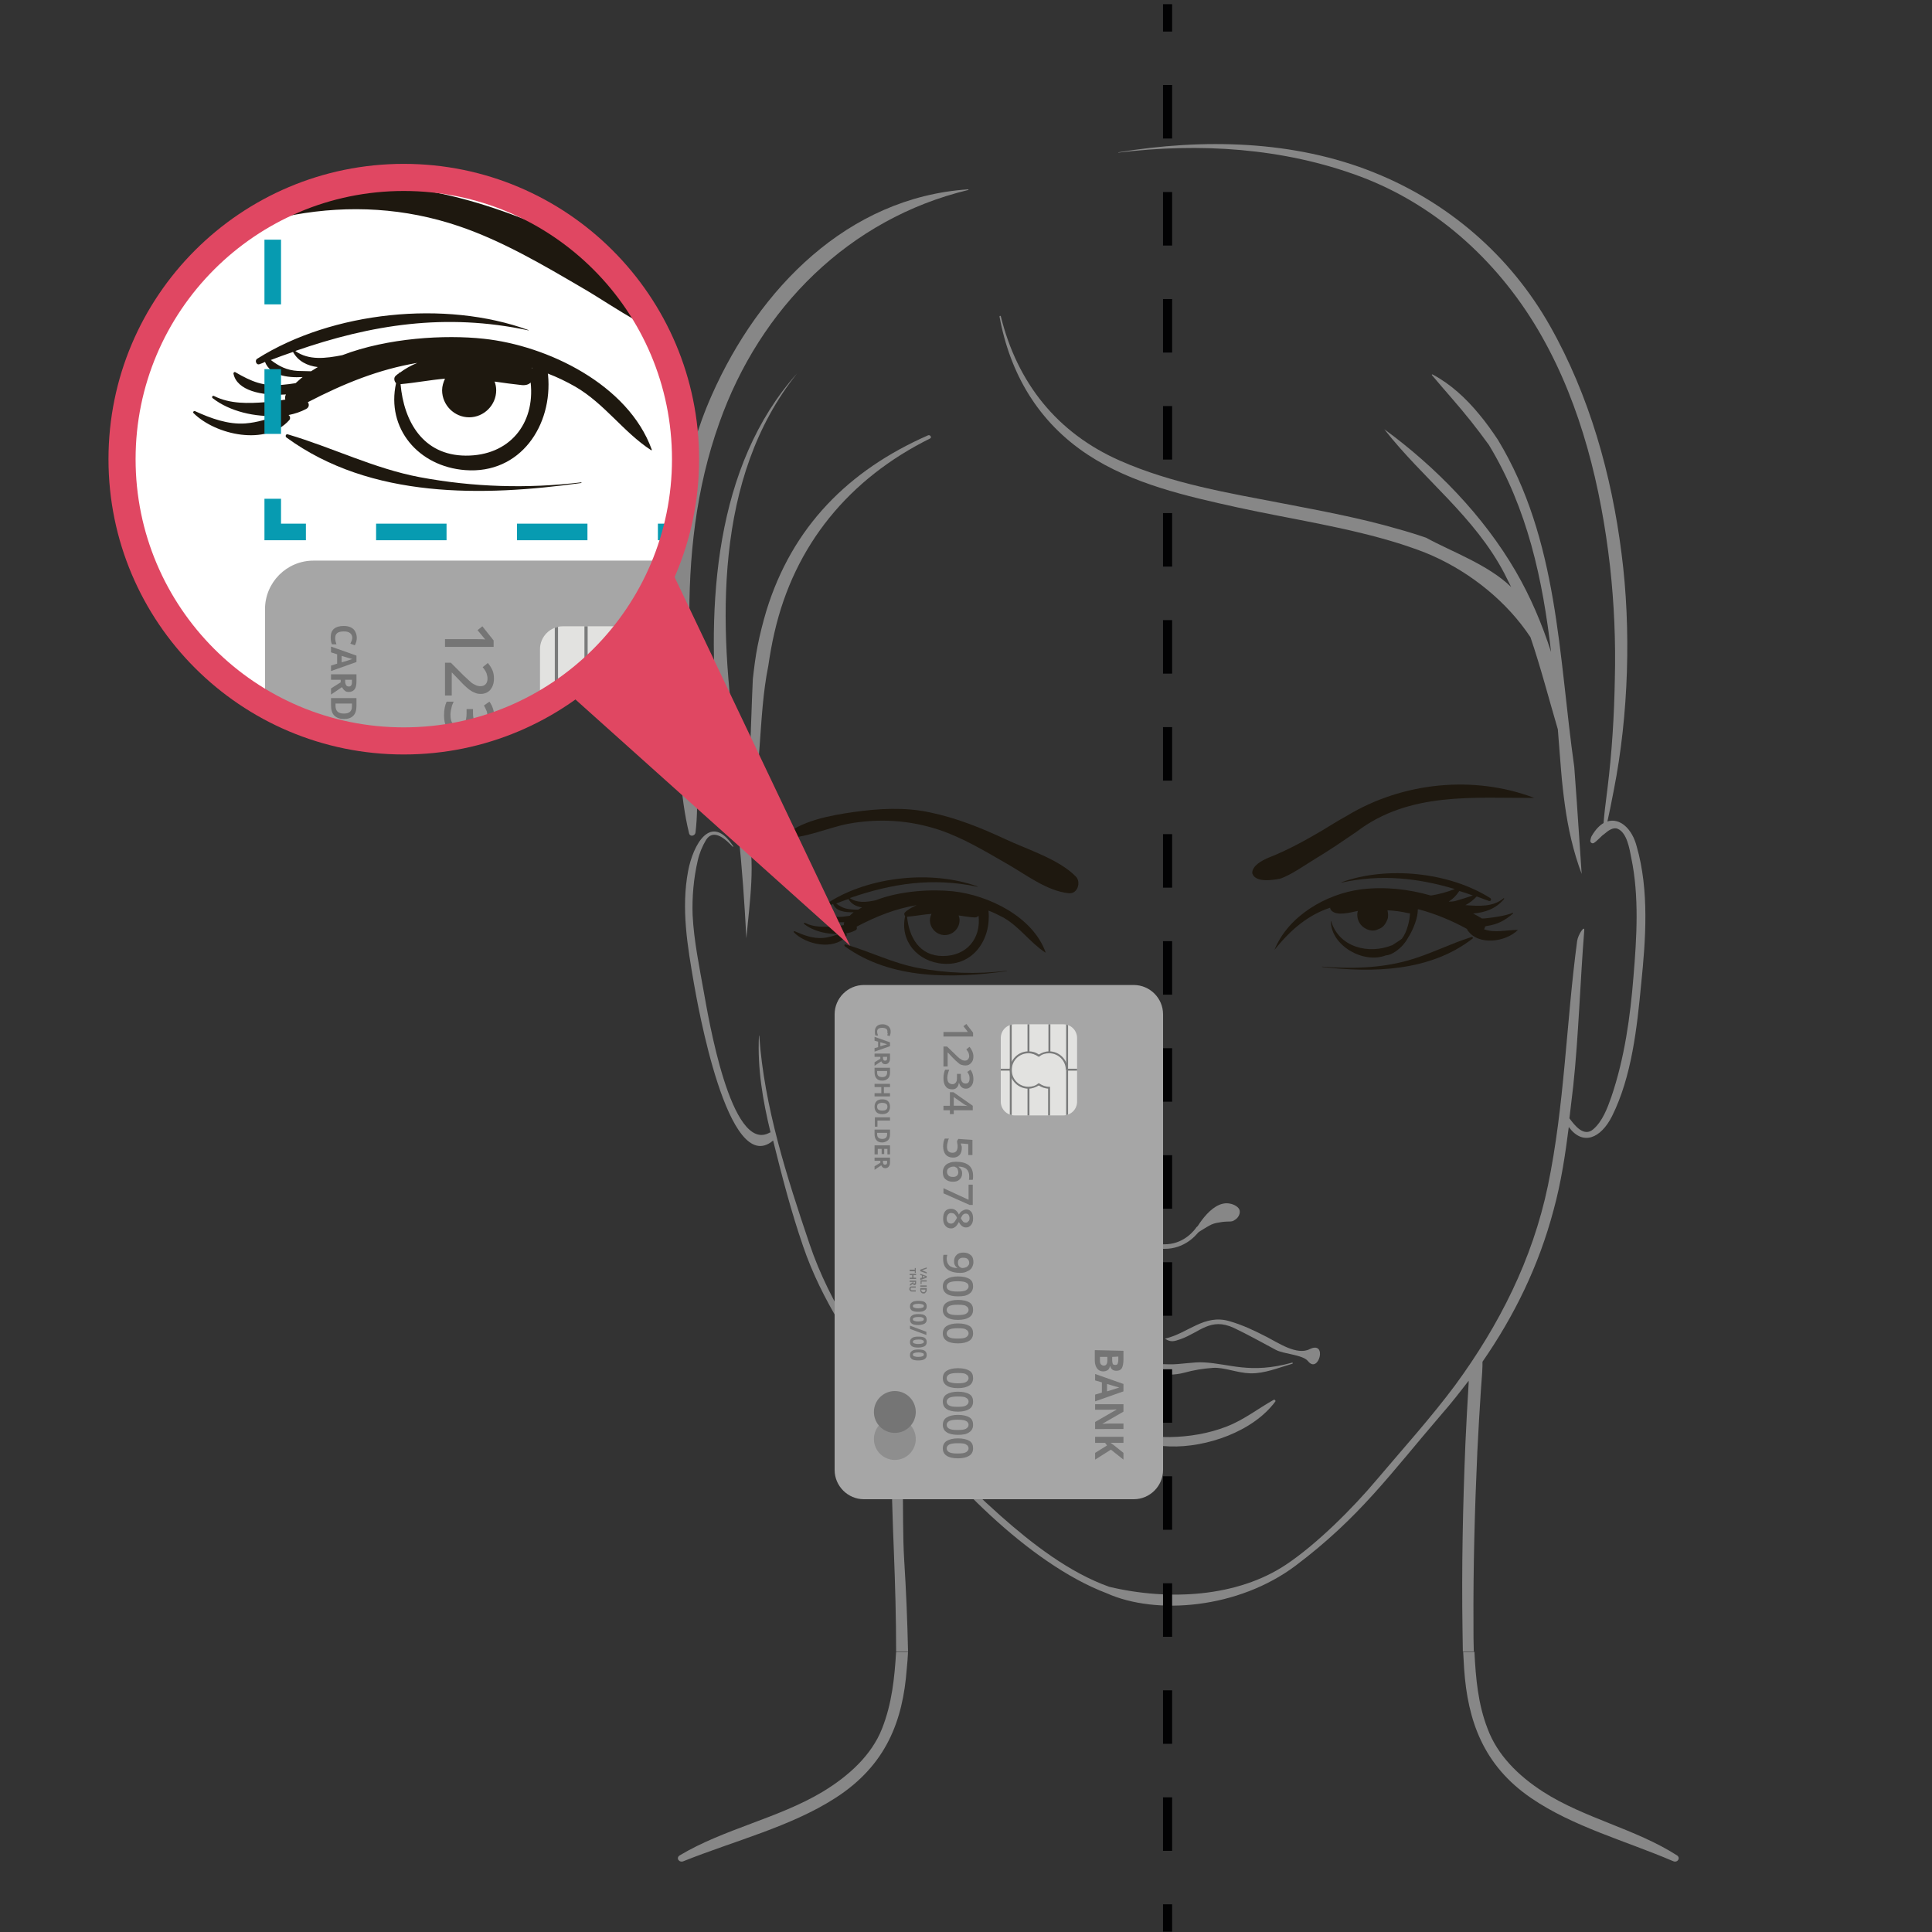 <?xml version="1.0" encoding="utf-8"?>
<!-- Generator: Adobe Illustrator 24.3.0, SVG Export Plug-In . SVG Version: 6.00 Build 0)  -->
<svg version="1.1" id="Vrstva_1" xmlns="http://www.w3.org/2000/svg" xmlns:xlink="http://www.w3.org/1999/xlink" x="0px" y="0px"
	 viewBox="0 0 600 600" enable-background="new 0 0 600 600" xml:space="preserve">
<rect x="0" y="0" width="600" height="600" fill="#333333" stroke="none"/>
<g>
	<path fill="#878787" d="M343.9,379.5c1.2,0.2,2.2,0.3,3.3,0.8c1.5,0.7,5.1,3.1,5.4,3.2c0,0,0.1,0,0.1,0c0,0,0.1,0,0.1-0.2
		c0-0.3-5.3-10.8-11.4-9.5c-0.2,0-2.7,0.6-3,2.2c-0.2,1.1,0.6,2.4,1.6,2.9C340.9,379.6,341.6,379.2,343.9,379.5z"/>
	<path fill="#878787" d="M379.5,379.5c-1.2,0.2-2.2,0.3-3.3,0.8c-1.5,0.7-5.1,3.1-5.4,3.2c0,0-0.1,0-0.1,0c0,0-0.1,0-0.1-0.2
		c0-0.3,5.3-10.8,11.4-9.5c0.2,0,2.7,0.6,3,2.2c0.2,1.1-0.6,2.4-1.6,2.9C382.5,379.6,381.8,379.2,379.5,379.5z"/>
	<path fill="#1E180F" d="M326.4,421.9C326.4,421.9,326.4,421.8,326.4,421.9C326.3,421.8,326.3,421.9,326.4,421.9z"/>
	<path fill="#878787" d="M278.3,513h3.7c-0.1,1.8-0.2,3.5-0.4,5.3c-1.2,16-6.3,29.9-22.2,40.1c-13.8,8.9-31.4,13.3-47.1,19.6
		c-1.4,0.6-2.5-1-1.2-1.8c13.7-8.2,30.6-11.5,44.3-19.7c8.3-5,15.3-11.5,18.5-19.6C277,529.1,277.8,521.1,278.3,513
		C278.3,513,278.3,513,278.3,513z"/>
	<path fill="#878787" d="M457.9,513h-3.5c0.1,1.8,0.2,3.5,0.3,5.3c1.1,16,5.9,29.9,20.8,40.1c13,8.9,29.4,13.3,44.1,19.6
		c1.4,0.6,2.4-1,1.2-1.8c-12.8-8.2-28.7-11.5-41.5-19.7c-7.8-5-14.3-11.5-17.3-19.6C459,529.2,458.3,521.1,457.9,513
		C457.9,513,457.9,513,457.9,513z"/>
	<g>
		<path fill="#1E180F" d="M457.3,291.5c0.3-0.2,0-0.6-0.3-0.5c-6.7,2.1-13,5.4-19.8,7.3c-8.6,2.4-17.8,2.6-26.6,1.9
			c-0.1,0-0.1,0.1,0,0.1C426.4,302.1,444,301.8,457.3,291.5z"/>
		<g>
			<path fill="#1E180F" d="M262.8,290.8c0.3-0.3,0.2-0.7-0.1-0.9c1.1-0.2,2.1-0.5,3-1c0.5-0.3,0.5-0.8,0.3-1.1
				c6.3-3.3,12.1-5.6,18.7-6.7c-1.1,0.5-2.1,1-3,1.7c0,0,0,0,0,0c0-0.1-0.1-0.1-0.1,0c0,0,0,0.1,0,0.1c-0.2,0.1-0.3,0.2-0.5,0.4
				c-0.4,0.3-0.3,0.9,0,1.2c-1.7,7.7,3.8,14.2,11.8,14.8c9.4,0.7,14.9-7.6,14.1-16.3c0-0.1,0-0.1,0-0.2c1.6,0.6,3.2,1.4,4.7,2.2
				c5,2.9,8.2,7.7,12.9,10.8c0.1,0,0.1,0,0.1-0.1c-4-11.1-17.8-17.7-28.7-18.9c-6.6-0.7-16.4-0.2-24.1,2.8c-2.8,0.6-5.7,0.9-8-0.7
				c13-4.5,25.6-6.5,39.7-3.5c0,0,0,0,0-0.1c-14.1-5.1-33.4-3.2-46.2,4.9c-0.5,0.3-0.2,1.2,0.4,0.9c0.3-0.1,0.6-0.2,0.9-0.4
				c0.9,2.3,3.7,2.7,6.4,2.6c-0.4,0.3-0.8,0.7-1.2,1.1c-0.7,0.1-1.5,0.2-2.2,0.3c-3.3,0.3-5.3-0.6-8.1-2.1c-0.2-0.1-0.3,0.1-0.3,0.2
				c0.5,2.9,4.8,3.8,8.9,3.6c-0.1,0.3-0.2,0.6-0.1,0.9c-1.1,0.2-2.2,0.4-3.3,0.4c-2.9,0.2-6.1,0.3-8.8-1.1c-0.3-0.1-0.5,0.2-0.2,0.4
				c2.8,2.2,7.2,3.3,11.2,3c-1.9,0.5-3.6,1.2-5.6,1.3c-3,0.2-5.9-0.9-8.6-2.1c-0.2-0.1-0.4,0.1-0.3,0.3
				C250.3,293.4,258.9,295.2,262.8,290.8z M292.8,296.9c-7.3,0-10.5-5.9-11.1-12.2c2.5-0.2,5-0.7,7.6-0.9c-0.3,0.6-0.5,1.3-0.5,2
				c0,2.5,2.1,4.6,4.6,4.6c2.5,0,4.6-2.1,4.6-4.6c0-0.5-0.1-1-0.3-1.5c1.5,0.2,3.1,0.5,4.7,0.6c0.7,0.1,1.1-0.1,1.5-0.5
				C304.7,291.4,300.3,296.9,292.8,296.9z M304.2,282C304.1,282,304.1,282,304.2,282C304.1,281.9,304.2,281.9,304.2,282
				C304.2,282,304.2,282,304.2,282z M264.3,282.4c-1.9-0.1-3.3-0.8-4.6-1.8c1.3-0.5,2.5-1,3.8-1.4c0.9,1.6,2.4,2.3,4.2,2.6
				c-0.4,0.2-0.8,0.5-1.2,0.7C265.8,282.5,265,282.5,264.3,282.4z"/>
			<path fill="#1E180F" d="M263.6,255.8c9.5-1.7,18.9-1.1,28,1.9c7.5,2.5,14.4,6.7,21.2,10.6c5.8,3.3,12.3,8.4,19.1,9.1
				c2.8,0.3,3.9-3.5,2.2-5.2c-5.3-5.4-15.1-8.4-21.9-11.6c-7.5-3.5-15.2-6.6-23.4-8.3c-7.8-1.7-16-1.2-23.8-0.1
				c-6.9,1-16.8,2.7-21.9,7.9c0,0.1,0,0.1,0.1,0.1C249.9,260.5,257.1,257,263.6,255.8z"/>
			<path fill="#1E180F" d="M312.6,301.6c0.1,0,0.1-0.1,0-0.1c-9.2,1.1-18.4,0.8-27.5-0.9c-7.9-1.5-14.9-5.1-22.5-7.3
				c-0.4-0.1-0.5,0.4-0.2,0.6C276.7,304.3,295.9,303.9,312.6,301.6z"/>
		</g>
		<path fill="#1E180F" d="M471.4,288.8C471.4,288.8,471.4,288.7,471.4,288.8c-3.5,0-7.3,1-10.5-0.2c0.2-0.3,0.3-0.6,0.3-0.9
			c0.1,0,0.3,0,0.4-0.1c3.5-0.5,5.7-1.7,8.3-3.9c0.1-0.1,0-0.2-0.1-0.2c-2.6,1-5.8,1.4-8.5,1.7c-0.4,0-0.8,0.1-1.2,0
			c0,0-0.1-0.1-0.1-0.1c-0.8-0.5-1.6-0.9-2.5-1.4c3.6-0.3,7-1.4,9.6-4.5c0.1-0.2-0.1-0.4-0.2-0.2c-3.2,2.7-7.6,2.4-11.8,2.1
			c1.3-0.7,2.5-1.6,3.5-2.7c1.3,0.5,2.5,0.9,3.8,1.4c0.6,0.2,0.9-0.6,0.4-0.9c-12.8-8.1-32.1-10-46.2-4.9c0,0,0,0.1,0,0.1
			c12.5-2.7,23.8-1.4,35.2,2c-2.3,0.9-4.8,1.6-7.3,2c-0.1,0-0.1,0-0.2,0c-7-2-14.3-2.8-21.6-1.9c-10.9,1.4-22.7,8.3-26.9,18.8
			c0,0,0,0,0,0c5.2-6.5,10.6-10.9,17.3-13.1c0,0.3,0.1,0.5,0.3,0.8c1.7,1.9,5.8,0.7,8.3,0.2c-0.4,1.2-0.1,2.7,0.5,3.7
			c1,1.7,3.4,2.9,5.3,2.2c0.4-0.2,0.8-0.3,1.2-0.5c1.2-0.7,1.7-1.6,2.2-2.8c0.3-0.8,0.2-1.9,0-2.8c0,0,0,0,0,0
			c2.2,0.1,4.3,0.4,6.5,0.9c0.2,0,0.3,0,0.5,0.1c-0.1,1.3-0.3,2.6-0.7,3.9c-0.4,1.5-1,2.8-1.8,3.9c-0.3,0.2-0.5,0.4-0.8,0.6
			c-0.8,0.5-1.5,1-2.3,1.5c0,0-0.1,0-0.1,0c-7.1,2.8-16.3,0.7-18.8-7.5c0-0.1-0.1,0-0.1,0c0.1,7.6,10.1,13.3,17.1,10.6
			c2-0.1,4.2-2,5.3-3.2c0.6-0.7,1.1-1.4,1.6-2.3c0.2-0.3,0.4-0.7,0.6-1c0.9-1.6,2.5-5.2,2.4-7.7c0,0,0-0.1,0.1-0.1
			c0.1,0,0.1,0,0.2,0c5.2,1.4,10.3,3.5,15,6.1c0,0.1,0.1,0.2,0.1,0.3C459,293.8,467.6,292.6,471.4,288.8z M453.2,276.7
			c1.4,0.4,2.8,0.9,4.2,1.4c-1.8,0.6-3.6,1.2-5.4,1.7c-0.7,0.2-1.4,0.2-2.1,0.2C451.2,279.2,452.3,278.1,453.2,276.7z M421.9,283.1
			C421.9,283.1,421.9,283.2,421.9,283.1C421.9,283.2,421.9,283.1,421.9,283.1C421.9,283.1,421.9,283.1,421.9,283.1z M421.9,283.1
			C421.9,283.1,421.9,283.2,421.9,283.1C421.9,283.2,421.9,283.1,421.9,283.1C421.9,283.1,421.9,283.1,421.9,283.1z M421.8,284
			c0,0.2,0,0.4,0,0.6c0-0.1,0-0.2,0-0.3C421.7,284.2,421.8,284.1,421.8,284z"/>
		<path fill="#1E180F" d="M476.5,247.8c-18.7-7.1-40.8-5-58.3,5.6c-2.7,1.5-5.3,3.1-7.9,4.7c-5.3,3.1-10.6,6-16.2,8.2
			c-2.2,0.9-5.3,2.6-5.2,4.9c0.9,2.9,5.9,2.2,8.6,1.7c3.4-1.1,8.3-4.6,11.3-6.4c1.5-0.9,3.9-2.4,6.3-4c2.4-1.6,4.7-3.2,6.2-4.2
			C437.7,245.8,457.8,247.9,476.5,247.8z"/>
	</g>
	<path fill="#878787" d="M395.6,434.7c-5,2.8-9.2,6.2-14.6,8.3c-5.6,2.2-11.7,3.2-17.7,3.3c-5.5,0.1-10.8-1.1-16-2.9
		c-6.2-2.2-10.8-6.4-16.5-9.4c-0.1-0.1-0.3,0.1-0.2,0.2c6.3,10.4,21.3,14.6,32.7,15c11.3,0.4,25.9-4.6,32.8-14
		C396.2,434.9,395.8,434.6,395.6,434.7z"/>
	<path fill="#878787" d="M406.2,422.7c3.3,4.2,6.2-6.5,0.5-3.7c-3.9,2-9.8-2-13.1-3.7c-3.9-2-7.6-3.8-11.8-5
		c-7.8-2.3-12.9,3.8-19.9,5.4c-0.1,0-0.1,0.1,0,0.1c1.7,1.1,2.7,0.8,4.7,0.1c6-2.1,9.3-6.9,16.6-3.5c4.4,2.1,8.7,4.5,13,6.8
		C398.5,420.5,404.6,420.7,406.2,422.7z"/>
	<path fill="#878787" d="M401.2,423.2c-13,3.6-19.3,0.3-27.4-0.1c-3.1-0.2-7.4,0.7-10.7,0.6c-4.6-0.2-8,0-12.6,0.4
		c-5.6,0.6-12,1.3-17.6,0.8c-1.2-0.1-5.4-1.7-7.5-1.9c-0.6-0.2-1.2-0.3-1.8-0.5c3.6-1.3,7.1-3.6,9.6-5c4.6-2.5,9.1-5.3,14.4-6
		c4-0.5,8.3,2.9,12.3,3.5c0,0,0,0,0,0c-7.9-3.6-11.7-6.5-20.4-2.9c-7.1,2.9-12.9,6.8-20.1,8.8c-1.6-0.7-3.3-0.9-4.6,0.6
		c-0.6,0.7-0.7,2.1,0.3,2.5c1.8,0.8,3.2,0.3,4.9-0.4c2.2-0.8,4.9,0.7,7.1,0.8c0,0,0,0,0,0c3.6,1.2,9.6,2.4,12.2,2.4
		c3.3-0.1,6.6-0.8,9.9-0.9c3.2-0.2,6.3,0.6,9.5,0.9c3.1,0.2,6.1,0.3,9.1-0.5c2.9-0.8,5.9-1.3,9-1.5c3.4-0.2,7.5,1.6,11.5,1.7
		c4.4,0.1,8.6-1.7,12.8-2.9C401.7,423.5,401.5,423.1,401.2,423.2z"/>
	<g>
		<path fill="#878787" d="M509.7,305.4c-1.3,13.6-2.9,28.9-9.1,41.3c-3.5,6.9-9.1,9.2-13.4,3.3c-1.1,8.7-2.4,17.3-4.7,25.7
			c-4.6,17.4-12.2,32.9-22.1,47.2c0,0.8,0,1.9-0.1,3.4c-0.1,1.8-0.3,3.7-0.4,5.5c-0.4,6.3-0.8,12.6-1.1,19
			c-0.8,17.9-1.3,35.9-1.2,53.9c0,2.7,0,5.5,0.1,8.2h-3.4c0-2.2-0.1-4.4-0.1-6.6c-0.3-19.4,0.1-38.7,0.9-58.1
			c0.3-6.2,0.6-12.4,1-18.6c0-0.2,0-0.5,0-0.8c-2.7,3.5-5.4,7-8.4,10.4c-15.9,18.5-25.4,32-45.3,47c-17.8,13.4-43.3,15.5-58.7,8.6
			c-24.5-9.3-50.4-36.6-63.4-55c-0.8-1.1-1.6-2.2-2.3-3.3c3.4,12.2,1.9,33.4,2.8,47.9c0.6,9.5,1,19,1.2,28.5h-3.7
			c0-10.4-0.3-20.7-0.7-31.1c-0.4-9.3-0.6-18.5-0.9-27.8c-0.2-6.9,0-14.2-1.2-21.1c-10.3-14.5-20.3-28.9-26.1-45.9
			c-3.7-10.7-6.6-21.9-9.3-32.8c-14.1,12-23.6-43.2-24.6-48.8c-2-11.6-4-23.2-1.8-34.9c1.5-8,7-18.4,14-7.7c0.1,0.1-0.1,0.3-0.2,0.1
			c-1.9-2-5.8-5.8-8.2-2.1c-1.2,2-2.1,4.2-2.6,6.4c-1.3,5.6-1.8,11.4-1.6,17c0.4,8,2.1,16.1,3.5,24c1.2,6.5,8.3,50.6,20.5,43.5
			c0.1,0,0.1,0,0.2,0c-2.4-9.9-4.1-19.8-3.6-30c0-0.1,0.1-0.1,0.1,0c1.5,21.9,8.6,43.9,15.6,64.6c6.4,19,17.8,34.8,29.2,51
			c9.5,13.4,17.8,22.5,30.2,33.5c9.7,8.6,21.3,17.6,33.7,22c18.5,4.4,39.8,3.2,54.9-6.9c9.6-6.4,20.7-17.5,28.1-26.3
			c8.2-9.7,16.8-19.2,24.4-29.4c13.7-18.7,24-39,28.8-61.9c5.2-25,5.7-50.8,9.1-76.1c0.3-2,2.4-5.1,2.2-3.2
			c-1.2,14.8-1.8,33.3-3.4,48.1c-0.4,3.4-0.8,6.8-1.2,10.2c1.7,2.3,4.5,5.9,7.4,3.4c2.9-2.5,4.4-6.6,5.6-10
			c4.1-12,5.9-24.9,6.9-37.5c1-12,1.8-24.9-0.7-36.8c-0.5-2.6-1.3-7.8-4.2-9c-1.4-0.6-2.9,0.5-4.3,1.7c-0.1,0.1-0.1,0.2-0.2,0.1
			c-1.1,1-2.1,2.1-2.9,2.6c-0.6,0.3-1.2-0.2-1.1-0.8c0.1-0.5,0.2-1.1,0.5-1.5c1.1-1.9,2.4-3.2,3.6-3.9c0.2-2.5,0.6-6.1,1.2-10.6
			c1.4-11.3,2.1-22.6,2.3-34c0.3-11.8-0.2-23.5-1.5-35.2c-2.8-24.5-8.9-49.6-21.1-71.2c-12.6-22.4-32.2-40.7-56.5-49.8
			c-23.9-8.9-49.9-10.5-75.1-7.4c0,0,0-0.1,0-0.1c26.3-4.3,54.5-3.8,79.5,6.3c23.1,9.3,42.2,25.8,54.5,47.5
			c12.3,21.7,19.2,46.3,22.3,70.9c3,23.3,2.2,49.9-2.4,73.3c-0.8,4.3-1.5,7.5-2,9.8c3.9-1.2,7.7,2.3,9.1,7.8
			C512.2,276.5,511.1,291.7,509.7,305.4z"/>
		<path fill="#878787" d="M214,258.8c0.3,1.2,1.9,0.8,2-0.3c1.2-10-0.1-20.7-0.6-30.8c-0.5-11-1.2-22-1.3-33
			c-0.3-21.5,2-43,9.3-63.4C236,95.7,263.7,67.9,300.7,59c0.1,0,0.1-0.2,0-0.2c-37.5,2.5-65,30.9-79.6,63.8
			c-9.1,20.4-12,42.9-12.4,65.1c-0.2,11.8,0.2,23.6,1.2,35.3C211,234.8,211.2,247.4,214,258.8z"/>
		<path fill="#878787" d="M337.8,141.2c13.8,9.1,30.7,12.9,46.6,16.4c15.9,3.5,34.1,6.1,50.8,11.4c3.3,1.1,6.6,2.2,9.7,3.6
			c12.1,5.4,23.2,14.4,30.4,25.3c3.2,9.4,5.7,19.1,8.5,28.6c0.3,4.3,0.7,8.5,1,12.7c0.3,3.7,0.7,7.3,1.2,10.9
			c1,7.2,2.6,14.4,5.2,21.3c-0.5-7.4-1-14.8-1.5-22.2c-0.3-3.7-0.5-7.3-0.8-11c-4.9-34.6-4.9-70.5-23.7-101.6
			c-1.8-2.7-3.7-5.4-5.8-7.9c-4.2-5.1-9-9.5-14.5-12.4c-0.2-0.1-0.3,0.1-0.2,0.2c4.1,4.9,8.3,9.5,12.1,14.3c1.9,2.4,3.8,4.9,5.6,7.4
			c12,19.8,16.7,41.8,19.3,64.3c-2.8-8.7-6.4-17.2-11-25.1c-10-17.2-24.8-32.4-40.8-44.1c12.1,15.5,28,27,37.3,44.8
			c0.7,1.4,1.4,2.8,2.1,4.2c-7.2-7-18.6-11-26.4-15.3c-2.9-1-5.8-1.9-8.7-2.7c-11.7-3.4-23.6-5.6-35.5-7.9
			c-17.2-3.3-34.7-6.2-50.8-13.3c-19.6-8.6-32-24.2-37.1-44.9c-0.1-0.2-0.4-0.1-0.4,0.1C313.7,116.2,322.5,131.1,337.8,141.2z"/>
	</g>
	<path fill="#878787" d="M240.5,196.5c6.2-27.3,23.3-47.9,48.3-60.3c0.7-0.3,0.1-1.3-0.6-1c-24.8,10.9-42.2,28.5-50.2,54.5
		c-1.1,3.7-2,7.3-2.7,10.8c-0.7,3.5-1.1,6.9-1.5,10.4c-0.7,14.9-0.8,29.7-2.3,44.6c-0.4-1.1-0.8-2.3-1.3-3.4
		c0.2-1.7,0.4-3.2,0.3-4.5c-0.3-4.9-1-9.7-1.7-14.6c-5.7-38.8-7.2-84.7,18.8-117.1c-25.8,28.8-28.2,72-24.6,109.6
		c1.1,11.2,3.1,22.6,6.3,33.4c1.2,10.7,1.9,21.5,2.5,32.5c1-11.4,3-23.7,0.2-34.4c4.9-16.5,3.3-33.9,6.6-50.2
		C239.1,203.4,239.7,199.9,240.5,196.5z"/>
	<path fill="#878787" d="M338,376.5"/>
	<path fill="none" stroke="#878787" stroke-width="1.413" stroke-miterlimit="10" d="M346.9,378.4c1.4,1.1,2.9,2.2,4.3,3.3
		c0.2,0.3,4.4,6,11.4,5.4c5.9-0.4,9.1-4.9,9.5-5.5c1.9-1.3,3.7-2.6,5.6-3.9"/>
	<g>
		<g>
			<line fill="none" stroke="#020203" stroke-width="2.825" stroke-miterlimit="10" x1="362.6" y1="1.3" x2="362.6" y2="9.8"/>
			
				<line fill="none" stroke="#020203" stroke-width="2.825" stroke-miterlimit="10" stroke-dasharray="16.618,16.618" x1="362.6" y1="26.4" x2="362.6" y2="583.1"/>
			<line fill="none" stroke="#020203" stroke-width="2.825" stroke-miterlimit="10" x1="362.6" y1="591.4" x2="362.6" y2="599.9"/>
		</g>
	</g>
</g>
<g>
	<path fill="#A6A6A6" d="M259.2,456.5l0-141.5c0-5,4.1-9.1,9.1-9.1l83.8,0c5,0,9.1,4.1,9.1,9.1l0,141.5c0,5-4.1,9.1-9.1,9.1l-83.8,0
		C263.3,465.6,259.2,461.5,259.2,456.5z"/>
	<g>
		<g>
			<defs>
				<path id="SVGID_1_" d="M310.8,342.1v-19.7c0-2.4,1.9-4.3,4.3-4.3h15.1c2.4,0,4.3,1.9,4.3,4.3v19.7c0,2.4-1.9,4.3-4.3,4.3h-15.1
					C312.7,346.4,310.8,344.5,310.8,342.1z"/>
			</defs>
			<use xlink:href="#SVGID_1_"  overflow="visible" fill="#E2E2E0"/>
			<clipPath id="SVGID_2_">
				<use xlink:href="#SVGID_1_"  overflow="visible"/>
			</clipPath>
			<g clip-path="url(#SVGID_2_)">
				<g>
					<rect x="313.6" y="318.1" fill="#7A7B7B" width="0.6" height="28.3"/>
				</g>
				<g>
					<rect x="331.1" y="318.1" fill="#7A7B7B" width="0.6" height="14.1"/>
				</g>
				<g>
					<rect x="331.1" y="332.3" fill="#7A7B7B" width="0.6" height="14.1"/>
				</g>
				<g>
					<rect x="319.1" y="337.8" fill="#7A7B7B" width="0.6" height="8.6"/>
				</g>
				<g>
					<rect x="319.1" y="318.1" fill="#7A7B7B" width="0.6" height="8.6"/>
				</g>
				<g>
					<path fill="#7A7B7B" d="M313.6,332.3c0-3.2,2.6-5.8,5.8-5.8c1.2,0,2.3,0.3,3.2,1c1-0.6,2.1-1,3.2-1c3.2,0,5.8,2.6,5.8,5.8h-0.6
						c0-2.9-2.3-5.2-5.2-5.2c-1.1,0-2.2,0.3-3,1l-0.2,0.1l-0.2-0.1c-0.9-0.6-1.9-1-3-1c-2.9,0-5.2,2.3-5.2,5.2s2.3,5.2,5.2,5.2
						c1.1,0,2.2-0.3,3-1l0.2-0.1l0.2,0.1c0.9,0.6,1.9,1,3,1h0.3v8.9h-0.6v-8.3c-1-0.1-2-0.4-2.9-1c-1,0.6-2.1,1-3.2,1
						C316.2,338.1,313.6,335.5,313.6,332.3z"/>
				</g>
				<g>
					<rect x="325.6" y="318.1" fill="#7A7B7B" width="0.6" height="8.6"/>
				</g>
				<g>
					<rect x="331.4" y="331.9" fill="#7A7B7B" width="3.1" height="0.6"/>
				</g>
				<g>
					<rect x="310.8" y="331.9" fill="#7A7B7B" width="3.1" height="0.6"/>
				</g>
			</g>
		</g>
	</g>
	<g>
		<g>
			<path fill="#757575" d="M348.9,419.5v2.7c0,1.2-0.2,2.1-0.5,2.7c-0.4,0.6-0.9,0.8-1.7,0.8c-0.5,0-1-0.1-1.3-0.4
				c-0.3-0.2-0.5-0.6-0.6-1h-0.1c-0.1,0.6-0.4,1-0.7,1.2c-0.3,0.2-0.8,0.4-1.4,0.4c-0.8,0-1.4-0.3-1.9-0.9c-0.4-0.6-0.7-1.4-0.7-2.4
				v-3.3L348.9,419.5z M345.4,421.4v1.1c0,0.5,0.1,0.9,0.2,1.1s0.4,0.3,0.8,0.3c0.3,0,0.6-0.1,0.7-0.4s0.2-0.6,0.2-1.2v-1
				L345.4,421.4z M343.9,421.4h-2.3v1.2c0,0.5,0.1,0.9,0.3,1.1s0.5,0.4,0.9,0.4c0.7,0,1.1-0.5,1.1-1.6V421.4z"/>
			<path fill="#757575" d="M340.1,433.1l2.1-0.6v-3.2l-2.1-0.6v-2l8.8,3.1v2.3l-8.8,3.1V433.1z M343.8,432.1c1.9-0.6,3-0.9,3.2-1
				c0.2-0.1,0.4-0.1,0.6-0.2c-0.5-0.1-1.8-0.5-3.8-1.1V432.1z"/>
			<path fill="#757575" d="M340.1,444v-2.4l6.6-3.8v-0.1c-1.2,0.1-2,0.1-2.5,0.1h-4.1v-1.7h8.8v2.3l-6.6,3.8v0
				c1.1-0.1,1.9-0.1,2.4-0.1h4.2v1.7H340.1z"/>
			<path fill="#757575" d="M340.1,453.3v-2.1l3.7-2.3l-0.6-0.8h-3.1v-1.9h8.8v1.9h-4l1,0.7l3,2.4v2.1l-3.9-3.1L340.1,453.3z"/>
		</g>
		<g>
			<path fill="#757575" d="M293,322v-1.5h5.9c0.7,0,1.3,0,1.7,0c-0.1-0.1-0.2-0.2-0.3-0.4c-0.1-0.1-0.5-0.6-1.1-1.4l0.9-0.7l2.1,2.7
				v1.2H293z"/>
			<path fill="#757575" d="M293,331.2V325h1.1l2.4,2.3c0.7,0.7,1.2,1.2,1.5,1.4c0.3,0.2,0.6,0.4,0.8,0.5c0.3,0.1,0.5,0.2,0.8,0.2
				c0.4,0,0.7-0.1,1-0.4c0.2-0.2,0.4-0.6,0.4-1c0-0.3-0.1-0.7-0.2-1c-0.1-0.3-0.4-0.7-0.7-1.1l1-0.8c0.4,0.5,0.7,1,0.9,1.5
				c0.2,0.5,0.3,1,0.3,1.5c0,0.8-0.2,1.5-0.7,2c-0.4,0.5-1,0.8-1.8,0.8c-0.4,0-0.8-0.1-1.2-0.2c-0.4-0.1-0.8-0.4-1.1-0.7
				c-0.4-0.3-0.9-0.8-1.6-1.5l-1.5-1.6h-0.1v4.3H293z"/>
			<path fill="#757575" d="M300,338.1c-0.6,0-1.1-0.2-1.4-0.5c-0.4-0.3-0.6-0.8-0.8-1.4h0c-0.1,0.7-0.3,1.3-0.7,1.6
				c-0.4,0.4-0.8,0.5-1.4,0.5c-0.9,0-1.6-0.3-2-0.9c-0.5-0.6-0.7-1.5-0.7-2.6c0-1,0.2-1.9,0.5-2.6h1.3c-0.2,0.4-0.3,0.8-0.4,1.2
				c-0.1,0.4-0.2,0.8-0.2,1.2c0,0.7,0.1,1.2,0.4,1.6c0.3,0.3,0.7,0.5,1.2,0.5c0.5,0,0.8-0.2,1.1-0.6s0.3-1,0.3-1.8v-0.8h1.2v0.8
				c0,1.5,0.5,2.2,1.5,2.2c0.4,0,0.7-0.1,0.9-0.4c0.2-0.3,0.3-0.6,0.3-1.1c0-0.3,0-0.7-0.1-1c-0.1-0.3-0.3-0.7-0.6-1.1l1-0.7
				c0.6,0.8,0.9,1.8,0.9,2.9c0,0.9-0.2,1.6-0.6,2.1C301.2,337.8,300.7,338.1,300,338.1z"/>
			<path fill="#757575" d="M295,346v-1.2h-2v-1.4h2v-4.2h1.1l6,4.2v1.4h-5.9v1.2H295z M296.2,343.4l2.3,0c0.8,0,1.5,0,2,0.1v0
				c-0.3-0.1-0.6-0.3-1-0.5l-3.3-2.3V343.4z"/>
			<path fill="#757575" d="M298.7,356.5c0,0.9-0.2,1.6-0.7,2.2c-0.5,0.5-1.1,0.8-2,0.8c-1,0-1.7-0.3-2.3-0.9
				c-0.5-0.6-0.8-1.5-0.8-2.6c0-1,0.2-1.8,0.5-2.4h1.3c-0.2,0.3-0.3,0.7-0.4,1.2c-0.1,0.4-0.2,0.8-0.2,1.2c0,0.7,0.1,1.2,0.4,1.5
				c0.3,0.3,0.7,0.5,1.3,0.5c1.1,0,1.6-0.7,1.6-2.1c0-0.2,0-0.4-0.1-0.7c0-0.3-0.1-0.5-0.1-0.8l0.4-0.7l4.4,0.3v4.7h-1.3v-3.4
				l-2.3-0.2c0,0.1,0.1,0.3,0.1,0.5C298.7,356,298.7,356.2,298.7,356.5z"/>
			<path fill="#757575" d="M296.9,360.8c3.6,0,5.3,1.5,5.3,4.4c0,0.5,0,0.8-0.1,1.2h-1.2c0.1-0.3,0.1-0.7,0.1-1.1
				c0-1-0.3-1.7-0.8-2.2c-0.5-0.5-1.4-0.8-2.5-0.8v0.1c0.3,0.2,0.6,0.5,0.8,0.8s0.3,0.8,0.3,1.2c0,0.8-0.3,1.5-0.8,1.9
				c-0.5,0.5-1.2,0.7-2.1,0.7c-1,0-1.7-0.3-2.3-0.8c-0.6-0.5-0.8-1.3-0.8-2.2c0-0.7,0.2-1.2,0.5-1.7c0.3-0.5,0.8-0.9,1.4-1.1
				C295.3,360.9,296,360.8,296.9,360.8z M294.1,363.9c0,0.5,0.2,0.9,0.5,1.2c0.3,0.3,0.8,0.4,1.4,0.4c0.5,0,0.9-0.1,1.2-0.4
				c0.3-0.3,0.4-0.6,0.4-1.1c0-0.3-0.1-0.6-0.2-0.9c-0.1-0.3-0.3-0.5-0.6-0.6c-0.2-0.2-0.5-0.2-0.7-0.2c-0.6,0-1.1,0.2-1.5,0.5
				C294.3,363,294.1,363.4,294.1,363.9z"/>
			<path fill="#757575" d="M293,369l7.8,3.6v-4.7h1.3v6.3h-1l-8.1-3.6V369z"/>
			<path fill="#757575" d="M302.2,378.4c0,0.9-0.2,1.5-0.6,2c-0.4,0.5-0.9,0.8-1.6,0.8c-0.9,0-1.7-0.6-2.2-1.7
				c-0.4,0.7-0.7,1.2-1.1,1.5c-0.4,0.3-0.8,0.5-1.3,0.5c-0.8,0-1.4-0.3-1.8-0.8c-0.5-0.6-0.7-1.3-0.7-2.2c0-1,0.2-1.8,0.6-2.3
				c0.4-0.5,1-0.8,1.8-0.8c0.5,0,1,0.1,1.4,0.4c0.4,0.3,0.8,0.7,1.1,1.4c0.3-0.6,0.7-1,1.1-1.2c0.4-0.2,0.8-0.4,1.2-0.4
				c0.7,0,1.2,0.3,1.6,0.8C302,376.8,302.2,377.5,302.2,378.4z M295.4,376.7c-0.4,0-0.8,0.2-1,0.5c-0.2,0.3-0.4,0.7-0.4,1.2
				c0,0.5,0.1,1,0.4,1.2c0.2,0.3,0.6,0.4,1,0.4c0.3,0,0.6-0.1,0.9-0.4c0.3-0.3,0.5-0.7,0.8-1.2l0.1-0.2c-0.2-0.5-0.5-0.9-0.8-1.2
				C296.1,376.8,295.7,376.7,295.4,376.7z M301.1,378.3c0-0.4-0.1-0.7-0.3-1c-0.2-0.3-0.5-0.4-0.8-0.4c-0.2,0-0.4,0-0.6,0.1
				c-0.2,0.1-0.3,0.2-0.5,0.4c-0.1,0.2-0.3,0.5-0.5,0.9c0.2,0.5,0.5,0.8,0.7,1.1c0.2,0.2,0.5,0.3,0.8,0.3c0.4,0,0.6-0.1,0.8-0.4
				C301,379.1,301.1,378.8,301.1,378.3z"/>
			<path fill="#757575" d="M298.2,395.3c-1.8,0-3.1-0.4-4-1.1c-0.9-0.7-1.3-1.8-1.3-3.3c0-0.6,0-0.9,0.1-1.2h1.2
				c-0.1,0.4-0.2,0.7-0.2,1.1c0,1,0.3,1.7,0.8,2.2c0.5,0.5,1.4,0.8,2.5,0.8v-0.1c-0.4-0.2-0.6-0.5-0.8-0.9c-0.2-0.3-0.2-0.8-0.2-1.2
				c0-0.8,0.3-1.4,0.8-1.9c0.5-0.5,1.2-0.7,2.1-0.7c1,0,1.7,0.3,2.3,0.8c0.6,0.5,0.8,1.3,0.8,2.2c0,0.6-0.2,1.2-0.5,1.7
				c-0.3,0.5-0.8,0.9-1.4,1.1C299.8,395.2,299,395.3,298.2,395.3z M301,392.2c0-0.5-0.2-0.9-0.5-1.2c-0.3-0.3-0.8-0.4-1.4-0.4
				c-0.5,0-0.9,0.1-1.2,0.4c-0.3,0.3-0.4,0.6-0.4,1.1c0,0.5,0.1,0.9,0.4,1.2c0.3,0.3,0.6,0.5,1,0.5c0.4,0,0.7-0.1,1-0.2
				c0.3-0.1,0.6-0.3,0.8-0.6C300.9,392.8,301,392.5,301,392.2z"/>
			<path fill="#757575" d="M297.5,402.6c-1.6,0-2.8-0.3-3.5-0.8c-0.8-0.5-1.2-1.3-1.2-2.3c0-1,0.4-1.8,1.2-2.3
				c0.8-0.5,2-0.8,3.5-0.8c1.6,0,2.8,0.3,3.6,0.8c0.8,0.5,1.1,1.3,1.1,2.3c0,1-0.4,1.8-1.2,2.3C300.2,402.4,299.1,402.6,297.5,402.6
				z M297.5,397.9c-1.2,0-2.1,0.1-2.7,0.4c-0.5,0.3-0.8,0.7-0.8,1.2c0,0.6,0.3,1,0.8,1.2c0.5,0.3,1.4,0.4,2.6,0.4
				c1.2,0,2.1-0.1,2.6-0.4c0.5-0.3,0.8-0.7,0.8-1.2c0-0.6-0.3-1-0.8-1.2C299.7,398.1,298.8,397.9,297.5,397.9z"/>
			<path fill="#757575" d="M297.5,409.9c-1.6,0-2.8-0.3-3.5-0.8c-0.8-0.5-1.2-1.3-1.2-2.3c0-1,0.4-1.8,1.2-2.3
				c0.8-0.5,2-0.8,3.5-0.8c1.6,0,2.8,0.3,3.6,0.8c0.8,0.5,1.1,1.3,1.1,2.3c0,1-0.4,1.8-1.2,2.3C300.2,409.6,299.1,409.9,297.5,409.9
				z M297.5,405.2c-1.2,0-2.1,0.1-2.7,0.4c-0.5,0.3-0.8,0.7-0.8,1.2s0.3,1,0.8,1.2c0.5,0.3,1.4,0.4,2.6,0.4c1.2,0,2.1-0.1,2.6-0.4
				c0.5-0.3,0.8-0.7,0.8-1.2s-0.3-1-0.8-1.2C299.7,405.3,298.8,405.2,297.5,405.2z"/>
			<path fill="#757575" d="M297.5,417.2c-1.6,0-2.8-0.3-3.5-0.8c-0.8-0.5-1.2-1.3-1.2-2.3c0-1,0.4-1.8,1.2-2.3
				c0.8-0.5,2-0.8,3.5-0.8c1.6,0,2.8,0.3,3.6,0.8c0.8,0.5,1.1,1.3,1.1,2.3c0,1-0.4,1.8-1.2,2.3C300.2,416.9,299.1,417.2,297.5,417.2
				z M297.5,412.5c-1.2,0-2.1,0.1-2.7,0.4c-0.5,0.3-0.8,0.7-0.8,1.2s0.3,1,0.8,1.2c0.5,0.3,1.4,0.4,2.6,0.4c1.2,0,2.1-0.1,2.6-0.4
				c0.5-0.3,0.8-0.7,0.8-1.2s-0.3-1-0.8-1.2C299.7,412.6,298.8,412.5,297.5,412.5z"/>
			<path fill="#757575" d="M297.5,431.1c-1.6,0-2.8-0.3-3.5-0.8c-0.8-0.5-1.2-1.3-1.2-2.3c0-1,0.4-1.8,1.2-2.3
				c0.8-0.5,2-0.8,3.5-0.8c1.6,0,2.8,0.3,3.6,0.8c0.8,0.5,1.1,1.3,1.1,2.3c0,1-0.4,1.8-1.2,2.3C300.2,430.8,299.1,431.1,297.5,431.1
				z M297.5,426.4c-1.2,0-2.1,0.1-2.7,0.4c-0.5,0.3-0.8,0.7-0.8,1.2c0,0.6,0.3,1,0.8,1.2s1.4,0.4,2.6,0.4c1.2,0,2.1-0.1,2.6-0.4
				c0.5-0.3,0.8-0.7,0.8-1.2s-0.3-1-0.8-1.2C299.7,426.5,298.8,426.4,297.5,426.4z"/>
			<path fill="#757575" d="M297.5,438.4c-1.6,0-2.8-0.3-3.5-0.8c-0.8-0.5-1.2-1.3-1.2-2.3c0-1,0.4-1.8,1.2-2.3s2-0.8,3.5-0.8
				c1.6,0,2.8,0.3,3.6,0.8c0.8,0.5,1.1,1.3,1.1,2.3c0,1-0.4,1.8-1.2,2.3C300.2,438.1,299.1,438.4,297.5,438.4z M297.5,433.7
				c-1.2,0-2.1,0.1-2.7,0.4c-0.5,0.3-0.8,0.7-0.8,1.2s0.3,1,0.8,1.2c0.5,0.3,1.4,0.4,2.6,0.4c1.2,0,2.1-0.1,2.6-0.4
				c0.5-0.3,0.8-0.7,0.8-1.2c0-0.6-0.3-1-0.8-1.2C299.7,433.8,298.8,433.7,297.5,433.7z"/>
			<path fill="#757575" d="M297.5,445.6c-1.6,0-2.8-0.3-3.5-0.8c-0.8-0.5-1.2-1.3-1.2-2.3c0-1,0.4-1.8,1.2-2.3
				c0.8-0.5,2-0.8,3.5-0.8c1.6,0,2.8,0.3,3.6,0.8c0.8,0.5,1.1,1.3,1.1,2.3c0,1-0.4,1.8-1.2,2.3C300.2,445.4,299.1,445.6,297.5,445.6
				z M297.5,440.9c-1.2,0-2.1,0.1-2.7,0.4c-0.5,0.3-0.8,0.7-0.8,1.2s0.3,1,0.8,1.2c0.5,0.3,1.4,0.4,2.6,0.4c1.2,0,2.1-0.1,2.6-0.4
				c0.5-0.3,0.8-0.7,0.8-1.2s-0.3-1-0.8-1.2C299.7,441.1,298.8,440.9,297.5,440.9z"/>
			<path fill="#757575" d="M297.5,452.9c-1.6,0-2.8-0.3-3.5-0.8c-0.8-0.5-1.2-1.3-1.2-2.3c0-1,0.4-1.8,1.2-2.3
				c0.8-0.5,2-0.8,3.5-0.8c1.6,0,2.8,0.3,3.6,0.8c0.8,0.5,1.1,1.3,1.1,2.3c0,1-0.4,1.8-1.2,2.3C300.2,452.6,299.1,452.9,297.5,452.9
				z M297.5,448.2c-1.2,0-2.1,0.1-2.7,0.4c-0.5,0.3-0.8,0.7-0.8,1.2s0.3,1,0.8,1.2c0.5,0.3,1.4,0.4,2.6,0.4c1.2,0,2.1-0.1,2.6-0.4
				c0.5-0.3,0.8-0.7,0.8-1.2s-0.3-1-0.8-1.2C299.7,448.3,298.8,448.2,297.5,448.2z"/>
		</g>
		<g>
			<path fill="#757575" d="M275.6,320.4c0-0.4-0.1-0.7-0.4-0.9s-0.7-0.3-1.2-0.3c-1.1,0-1.6,0.4-1.6,1.2c0,0.3,0.1,0.7,0.3,1.2h-0.8
				c-0.2-0.4-0.2-0.8-0.2-1.3c0-0.7,0.2-1.2,0.6-1.6c0.4-0.4,1-0.6,1.8-0.6c0.5,0,0.9,0.1,1.3,0.3c0.4,0.2,0.7,0.4,0.9,0.8
				c0.2,0.3,0.3,0.7,0.3,1.2c0,0.5-0.1,0.9-0.3,1.4l-0.8-0.3c0.1-0.2,0.2-0.4,0.2-0.5C275.5,320.7,275.6,320.5,275.6,320.4z"/>
			<path fill="#757575" d="M271.6,325.5l1.1-0.3v-1.7l-1.1-0.3V322l4.8,1.7v1.2l-4.8,1.7V325.5z M273.5,324.9c1-0.3,1.6-0.5,1.7-0.5
				c0.1,0,0.2-0.1,0.3-0.1c-0.3-0.1-1-0.3-2.1-0.6V324.9z"/>
			<path fill="#757575" d="M273.4,328.2h-1.8v-1h4.8v1.4c0,0.6-0.1,1.1-0.4,1.4c-0.2,0.3-0.6,0.5-1.1,0.5c-0.3,0-0.5-0.1-0.7-0.2
				c-0.2-0.2-0.4-0.4-0.5-0.7c-1.1,0.7-1.8,1.2-2.1,1.4v-1.1l1.8-1.1V328.2z M274.2,328.2v0.3c0,0.3,0.1,0.6,0.2,0.7
				c0.1,0.2,0.3,0.2,0.5,0.2c0.2,0,0.4-0.1,0.5-0.2c0.1-0.2,0.1-0.4,0.1-0.7v-0.3H274.2z"/>
			<path fill="#757575" d="M274,335.6c-0.8,0-1.4-0.2-1.8-0.7c-0.4-0.4-0.6-1.1-0.6-1.9v-1.4l4.8,0v1.5c0,0.8-0.2,1.4-0.6,1.8
				C275.3,335.4,274.7,335.6,274,335.6z M274,334.5c1,0,1.5-0.5,1.5-1.4v-0.5h-3.1v0.4C272.4,334.1,272.9,334.5,274,334.5z"/>
			<path fill="#757575" d="M271.6,340.5v-1h2.1v-1.9h-2.1v-1h4.8v1h-1.9v1.9h1.9v1H271.6z"/>
			<path fill="#757575" d="M274,346c-0.8,0-1.4-0.2-1.8-0.6c-0.4-0.4-0.6-1-0.6-1.7c0-0.7,0.2-1.3,0.6-1.7c0.4-0.4,1-0.6,1.8-0.6
				s1.4,0.2,1.8,0.6c0.4,0.4,0.6,1,0.6,1.7s-0.2,1.3-0.6,1.7C275.4,345.8,274.8,346,274,346z M274,342.5c-0.5,0-0.9,0.1-1.2,0.3
				c-0.3,0.2-0.4,0.5-0.4,0.9c0,0.8,0.5,1.2,1.6,1.2c1.1,0,1.6-0.4,1.6-1.2c0-0.4-0.1-0.7-0.4-0.9
				C274.9,342.6,274.5,342.5,274,342.5z"/>
			<path fill="#757575" d="M271.6,347h4.8v1h-3.9v1.9h-0.8V347z"/>
			<path fill="#757575" d="M274,354.8c-0.8,0-1.4-0.2-1.8-0.7c-0.4-0.4-0.6-1.1-0.6-1.9v-1.4h4.8l0,1.5c0,0.8-0.2,1.4-0.6,1.8
				C275.3,354.5,274.7,354.8,274,354.8z M274,353.7c1,0,1.5-0.5,1.5-1.4v-0.5h-3.1v0.4C272.4,353.2,272.9,353.7,274,353.7z"/>
			<path fill="#757575" d="M271.6,358.5v-2.8h4.8v2.8h-0.8v-1.7h-1v1.6h-0.8v-1.6h-1.2v1.7H271.6z"/>
			<path fill="#757575" d="M273.4,360.5h-1.8v-1h4.8v1.4c0,0.6-0.1,1.1-0.4,1.4c-0.2,0.3-0.6,0.5-1.1,0.5c-0.3,0-0.5-0.1-0.7-0.2
				c-0.2-0.2-0.4-0.4-0.5-0.7c-1.1,0.7-1.8,1.2-2.1,1.4v-1.1l1.8-1.1V360.5z M274.2,360.5v0.3c0,0.3,0.1,0.6,0.2,0.7
				c0.1,0.2,0.3,0.2,0.5,0.2c0.2,0,0.4-0.1,0.5-0.2c0.1-0.2,0.1-0.4,0.1-0.7v-0.3H274.2z"/>
		</g>
		<g>
			<path fill="#757575" d="M285.2,407.4c-0.9,0-1.5-0.1-2-0.4c-0.4-0.3-0.6-0.7-0.6-1.3c0-0.6,0.2-1,0.7-1.3
				c0.4-0.3,1.1-0.4,1.9-0.4c0.9,0,1.6,0.1,2,0.4c0.4,0.3,0.6,0.7,0.6,1.3c0,0.6-0.2,1-0.7,1.3C286.7,407.3,286,407.4,285.2,407.4z
				 M285.2,404.9c-0.6,0-1.1,0.1-1.3,0.2c-0.3,0.1-0.4,0.3-0.4,0.5c0,0.2,0.1,0.4,0.4,0.5c0.3,0.1,0.7,0.2,1.3,0.2
				c0.6,0,1.1-0.1,1.3-0.2c0.3-0.1,0.4-0.3,0.4-0.5c0-0.3-0.1-0.4-0.4-0.5C286.2,405,285.8,404.9,285.2,404.9z"/>
			<path fill="#757575" d="M285.2,411.5c-0.9,0-1.5-0.1-2-0.4c-0.4-0.3-0.6-0.7-0.6-1.3c0-0.6,0.2-1,0.7-1.3
				c0.4-0.3,1.1-0.4,1.9-0.4c0.9,0,1.6,0.1,2,0.4c0.4,0.3,0.6,0.7,0.6,1.3c0,0.6-0.2,1-0.7,1.3C286.7,411.3,286,411.5,285.2,411.5z
				 M285.2,409c-0.6,0-1.1,0.1-1.3,0.2c-0.3,0.1-0.4,0.3-0.4,0.5c0,0.2,0.1,0.4,0.4,0.5c0.3,0.1,0.7,0.2,1.3,0.2
				c0.6,0,1.1-0.1,1.3-0.2c0.3-0.1,0.4-0.3,0.4-0.5c0-0.3-0.1-0.4-0.4-0.5C286.2,409,285.8,409,285.2,409z"/>
			<path fill="#757575" d="M287.7,414.6l-5.1-1.9v-1l5.1,1.9V414.6z"/>
			<path fill="#757575" d="M285.2,418.5c-0.9,0-1.5-0.1-2-0.4c-0.4-0.3-0.6-0.7-0.6-1.3c0-0.6,0.2-1,0.7-1.3
				c0.4-0.3,1.1-0.4,1.9-0.4c0.9,0,1.6,0.1,2,0.4s0.6,0.7,0.6,1.3c0,0.6-0.2,1-0.7,1.3C286.7,418.3,286,418.5,285.2,418.5z
				 M285.2,416c-0.6,0-1.1,0.1-1.3,0.2c-0.3,0.1-0.4,0.3-0.4,0.5c0,0.2,0.1,0.4,0.4,0.5c0.3,0.1,0.7,0.2,1.3,0.2
				c0.6,0,1.1-0.1,1.3-0.2c0.3-0.1,0.4-0.3,0.4-0.5c0-0.3-0.1-0.4-0.4-0.5C286.2,416,285.8,416,285.2,416z"/>
			<path fill="#757575" d="M285.2,422.5c-0.9,0-1.5-0.1-2-0.4c-0.4-0.3-0.6-0.7-0.6-1.3c0-0.6,0.2-1,0.7-1.3
				c0.4-0.3,1.1-0.4,1.9-0.4c0.9,0,1.6,0.1,2,0.4s0.6,0.7,0.6,1.3c0,0.6-0.2,1-0.7,1.3C286.7,422.4,286,422.5,285.2,422.5z
				 M285.2,420c-0.6,0-1.1,0.1-1.3,0.2c-0.3,0.1-0.4,0.3-0.4,0.5c0,0.2,0.1,0.4,0.4,0.5c0.3,0.1,0.7,0.2,1.3,0.2
				c0.6,0,1.1-0.1,1.3-0.2c0.3-0.1,0.4-0.3,0.4-0.5c0-0.3-0.1-0.4-0.4-0.5C286.2,420.1,285.8,420,285.2,420z"/>
		</g>
		<g>
			<path fill="#757575" d="M287.8,395.1v0.4l-2-0.7v-0.5l2-0.7v0.4l-1.2,0.4c-0.1,0-0.1,0-0.2,0.1c-0.1,0-0.2,0-0.2,0
				c0.1,0,0.2,0,0.4,0.1L287.8,395.1z"/>
			<path fill="#757575" d="M285.8,396.9l0.5-0.1v-0.7l-0.5-0.1v-0.4l2,0.7v0.5l-2,0.7V396.9z M286.7,396.7c0.4-0.1,0.7-0.2,0.7-0.2
				c0.1,0,0.1,0,0.1,0c-0.1,0-0.4-0.1-0.9-0.3V396.7z"/>
			<path fill="#757575" d="M285.8,397.6h2v0.4h-1.6v0.8h-0.3V397.6z"/>
			<path fill="#757575" d="M285.8,399.2h2v0.4h-2V399.2z"/>
			<path fill="#757575" d="M286.8,401.7c-0.3,0-0.6-0.1-0.7-0.3c-0.2-0.2-0.3-0.4-0.3-0.8v-0.6h2v0.6c0,0.3-0.1,0.6-0.3,0.7
				C287.4,401.6,287.2,401.7,286.8,401.7z M286.8,401.3c0.4,0,0.6-0.2,0.6-0.6v-0.2h-1.3v0.2C286.2,401.1,286.4,401.3,286.8,401.3z"
				/>
			<path fill="#757575" d="M282.5,394.7v-0.4h1.6v-0.5h0.3v1.5h-0.3v-0.5H282.5z"/>
			<path fill="#757575" d="M282.5,397.2v-0.4h0.8V396h-0.8v-0.4h2v0.4h-0.8v0.8h0.8v0.4H282.5z"/>
			<path fill="#757575" d="M283.3,398.1h-0.8v-0.4h2v0.6c0,0.3,0,0.5-0.1,0.6c-0.1,0.1-0.2,0.2-0.4,0.2c-0.1,0-0.2,0-0.3-0.1
				c-0.1-0.1-0.2-0.2-0.2-0.3c-0.4,0.3-0.7,0.5-0.9,0.6v-0.5l0.8-0.5V398.1z M283.6,398.1v0.1c0,0.1,0,0.2,0.1,0.3
				c0,0.1,0.1,0.1,0.2,0.1c0.1,0,0.2,0,0.2-0.1c0-0.1,0.1-0.2,0.1-0.3v-0.1H283.6z"/>
			<path fill="#757575" d="M284.5,401.1h-1.3c-0.1,0-0.3,0-0.4-0.1c-0.1-0.1-0.2-0.2-0.3-0.3c-0.1-0.1-0.1-0.3-0.1-0.4
				c0-0.3,0.1-0.4,0.2-0.6c0.1-0.1,0.3-0.2,0.5-0.2h1.3v0.4h-1.2c-0.2,0-0.3,0-0.3,0.1c-0.1,0.1-0.1,0.2-0.1,0.3
				c0,0.1,0,0.2,0.1,0.3c0.1,0.1,0.2,0.1,0.3,0.1h1.2V401.1z"/>
		</g>
	</g>
	<g>
		<circle fill="#8E8E8E" cx="277.9" cy="446.9" r="6.5"/>
		<circle fill="#757575" cx="277.9" cy="438.5" r="6.5"/>
	</g>
</g>
<g>
	<polygon fill="#E04762" points="264,293.7 205.4,170.6 162.5,202.7 	"/>
	<g>
		<defs>
			<circle id="SVGID_3_" cx="125.4" cy="142.6" r="87.5"/>
		</defs>
		<clipPath id="SVGID_4_">
			<use xlink:href="#SVGID_3_"  overflow="visible"/>
		</clipPath>
		<path clip-path="url(#SVGID_4_)" fill="#FFFFFF" d="M74.4,252.9L74.4,252.9C-13.1,212-23.6,91.7,55.5,36.3l0,0
			c79.2-55.4,188.6-4.4,197,91.9l0,0C261,224.5,162,293.7,74.4,252.9z"/>
		<g clip-path="url(#SVGID_4_)">
			<path fill="#1E180F" d="M89.8,130.5c0.5-0.5,0.3-1.3-0.2-1.6c2-0.4,3.8-1,5.5-1.9c0.9-0.5,1-1.4,0.5-2.1
				c11.4-5.9,22.1-10.2,34-12.2c-2,0.8-3.9,1.9-5.5,3.1c0,0,0,0,0,0c0-0.1-0.2-0.1-0.2,0c0,0.1,0,0.2-0.1,0.2
				c-0.3,0.2-0.6,0.4-0.9,0.7c-0.7,0.6-0.5,1.7,0.1,2.3c-3.1,14,6.9,25.9,21.5,27c17.1,1.3,27.2-13.9,25.7-29.6c0-0.1,0-0.3-0.1-0.4
				c2.9,1.1,5.8,2.5,8.6,4.1c9.1,5.3,14.9,14.1,23.5,19.7c0.1,0.1,0.3,0,0.2-0.2c-7.3-20.2-32.4-32.3-52.2-34.4
				c-12-1.3-29.8-0.3-43.9,5.1c-5.1,1-10.4,1.7-14.6-1.3c23.6-8.2,46.7-11.9,72.4-6.4c0.1,0,0.1-0.1,0-0.1
				c-25.8-9.4-60.9-5.8-84.2,8.9c-0.9,0.5-0.3,2.1,0.7,1.7c0.6-0.2,1.1-0.4,1.7-0.7c1.6,4.1,6.7,5,11.7,4.7
				c-0.8,0.6-1.5,1.3-2.2,1.9c-1.3,0.2-2.7,0.4-4,0.5c-6,0.6-9.7-1-14.7-3.9c-0.3-0.2-0.6,0.1-0.6,0.4c1,5.3,8.8,7,16.3,6.5
				c-0.3,0.5-0.3,1.1-0.2,1.6c-2,0.3-4.1,0.7-6.1,0.8c-5.4,0.4-11,0.6-16-1.9c-0.5-0.3-0.9,0.4-0.4,0.7c5.1,4,13.2,6,20.4,5.4
				c-3.4,1-6.5,2.1-10.3,2.4c-5.4,0.4-10.8-1.6-15.6-3.8c-0.4-0.2-0.8,0.3-0.5,0.6C67.1,135.2,82.7,138.5,89.8,130.5z M144.6,141.5
				c-13.3-0.1-19.2-10.7-20.2-22.2c4.6-0.4,9.1-1.3,13.8-1.7c-0.5,1.1-0.9,2.3-0.9,3.6c0,4.6,3.8,8.4,8.4,8.4c4.6,0,8.4-3.8,8.4-8.4
				c0-1-0.2-1.9-0.5-2.7c2.8,0.4,5.6,0.8,8.5,1.1c1.2,0.1,2.1-0.2,2.7-0.8C166.2,131.6,158.2,141.6,144.6,141.5z M165.2,114.4
				c0-0.1-0.1-0.1-0.1-0.2c0.1,0,0.1,0,0.2,0.1C165.2,114.3,165.2,114.4,165.2,114.4z M92.5,115.2c-3.5-0.2-5.9-1.5-8.4-3.4
				c2.3-0.9,4.6-1.7,6.9-2.5c1.6,2.9,4.4,4.3,7.7,4.7c-0.7,0.4-1.4,0.9-2.1,1.3C95.2,115.3,93.9,115.2,92.5,115.2z"/>
			<path fill="#1E180F" d="M91.4,66.7c17.3-3.1,34.4-2.1,51,3.5c13.6,4.6,26.3,12.1,38.6,19.3c10.5,6.1,22.5,15.4,34.7,16.6
				c5,0.5,7.1-6.3,4-9.5c-9.7-9.8-27.5-15.4-39.9-21.2c-13.7-6.4-27.7-12-42.5-15.2c-14.2-3-29.1-2.2-43.3-0.1
				c-12.6,1.8-30.6,4.9-39.8,14.3c-0.1,0.1,0,0.2,0.1,0.2C66.3,75.3,79.4,68.9,91.4,66.7z"/>
			<path fill="#1E180F" d="M180.5,150c0.1,0,0.1-0.3,0-0.2c-16.7,2-33.5,1.5-50.1-1.6c-14.3-2.7-27.1-9.2-41-13.3
				c-0.7-0.2-0.9,0.7-0.4,1C115.2,155,150.1,154.2,180.5,150z"/>
		</g>
		<g clip-path="url(#SVGID_4_)">
			<g>
				<path fill="none" stroke="#079BB1" stroke-width="5.146" stroke-miterlimit="10" d="M84.7-116.8c0,3.4,0,6.9,0,10.3"/>
				<path fill="none" stroke="#079BB1" stroke-width="5.146" stroke-miterlimit="10" stroke-dasharray="20.104,20.104" d="
					M84.7-86.4c0,77.1,0,154.1,0,231.2"/>
				<path fill="none" stroke="#079BB1" stroke-width="5.146" stroke-miterlimit="10" d="M84.7,154.9c0,3.4,0,6.9,0,10.3
					c3.4,0,6.9,0,10.3,0"/>
				<path fill="none" stroke="#079BB1" stroke-width="5.146" stroke-miterlimit="10" stroke-dasharray="21.879,21.879" d="
					M116.8,165.2c54.7,0,109.4,0,164.1,0"/>
				<path fill="none" stroke="#079BB1" stroke-width="5.146" stroke-miterlimit="10" d="M291.9,165.2c3.4,0,6.9,0,10.3,0"/>
			</g>
		</g>
		<circle clip-path="url(#SVGID_4_)" fill="#079BB1" cx="314.2" cy="165.2" r="11.7"/>
		<g clip-path="url(#SVGID_4_)">
			<path fill="#A6A6A6" d="M82.3,423.4l0-234.2c0-8.3,6.7-15.1,15.1-15.1l138.7,0c8.3,0,15.1,6.7,15.1,15.1l0,234.2
				c0,8.3-6.7,15.1-15.1,15.1l-138.7,0C89.1,438.5,82.3,431.7,82.3,423.4z"/>
			<g>
				<g>
					<defs>
						<path id="SVGID_5_" d="M167.7,234.1l0-32.5c0-3.9,3.2-7.1,7.1-7.1h24.9c3.9,0,7.1,3.2,7.1,7.1l0,32.5c0,3.9-3.2,7.1-7.1,7.1
							l-24.9,0C170.9,241.2,167.7,238,167.7,234.1z"/>
					</defs>
					<use xlink:href="#SVGID_5_"  overflow="visible" fill="#E2E2E0"/>
					<clipPath id="SVGID_6_">
						<use xlink:href="#SVGID_5_"  overflow="visible"/>
					</clipPath>
					<g clip-path="url(#SVGID_6_)">
						<g>
							<rect x="172.3" y="194.4" fill="#7A7B7B" width="1" height="46.8"/>
						</g>
						<g>
							<rect x="201.3" y="194.4" fill="#7A7B7B" width="1" height="23.4"/>
						</g>
						<g>
							<rect x="201.3" y="217.8" fill="#7A7B7B" width="1" height="23.4"/>
						</g>
						<g>
							<rect x="181.5" y="227" fill="#7A7B7B" width="1" height="14.2"/>
						</g>
						<g>
							<rect x="181.5" y="194.4" fill="#7A7B7B" width="1" height="14.2"/>
						</g>
						<g>
							<path fill="#7A7B7B" d="M172.3,217.8c0-5.3,4.3-9.7,9.7-9.7c1.9,0,3.8,0.6,5.3,1.6c1.6-1.1,3.4-1.6,5.3-1.6
								c5.3,0,9.7,4.3,9.7,9.7h-1c0-4.8-3.9-8.6-8.6-8.6c-1.8,0-3.6,0.6-5,1.6l-0.3,0.2l-0.3-0.2c-1.5-1.1-3.2-1.6-5-1.6
								c-4.8,0-8.6,3.9-8.6,8.6c0,4.8,3.9,8.6,8.6,8.6c1.8,0,3.6-0.6,5-1.6l0.3-0.2l0.3,0.2c1.5,1.1,3.2,1.6,5,1.6h0.5l0,14.7h-1
								l0-13.7c-1.7-0.1-3.4-0.6-4.8-1.6c-1.6,1.1-3.4,1.6-5.3,1.6C176.7,227.5,172.3,223.1,172.3,217.8z"/>
						</g>
						<g>
							<rect x="192.1" y="194.4" fill="#7A7B7B" width="1" height="14.2"/>
						</g>
						<g>
							<rect x="201.8" y="217.3" fill="#7A7B7B" width="5.1" height="1"/>
						</g>
						<g>
							<rect x="167.7" y="217.3" fill="#7A7B7B" width="5.1" height="1"/>
						</g>
					</g>
				</g>
			</g>
			<g>
				<g>
					<path fill="#757575" d="M230.7,362.2v4.5c0,2.1-0.3,3.6-0.9,4.5c-0.6,0.9-1.5,1.4-2.8,1.4c-0.9,0-1.6-0.2-2.1-0.6
						c-0.6-0.4-0.9-0.9-1-1.6h-0.1c-0.2,0.9-0.6,1.6-1.2,2c-0.6,0.4-1.3,0.6-2.2,0.6c-1.3,0-2.4-0.5-3.1-1.4c-0.7-1-1.1-2.3-1.1-3.9
						v-5.4H230.7z M225,365.3v1.8c0,0.8,0.1,1.4,0.4,1.8c0.3,0.4,0.7,0.6,1.3,0.6c0.6,0,1-0.2,1.2-0.6c0.2-0.4,0.4-1.1,0.4-1.9v-1.6
						H225z M222.5,365.3h-3.8v2c0,0.8,0.2,1.5,0.5,1.9c0.3,0.4,0.8,0.6,1.5,0.6c1.2,0,1.8-0.9,1.8-2.6V365.3z"/>
					<path fill="#757575" d="M216.2,384.8l3.5-1.1v-5.3l-3.5-1.1V374l14.6,5.1v3.8l-14.6,5.1V384.8z M222.2,383
						c3.1-1,4.9-1.5,5.3-1.6s0.7-0.2,1-0.3c-0.8-0.2-2.9-0.8-6.3-1.9V383z"/>
					<path fill="#757575" d="M216.2,402.8v-3.9l11-6.3v-0.1c-1.9,0.1-3.3,0.2-4.2,0.2h-6.8v-2.8h14.5v3.9l-10.9,6.3v0.1
						c1.9-0.1,3.2-0.1,4-0.1h6.9v2.8H216.2z"/>
					<path fill="#757575" d="M216.2,418.1l0-3.5l6.1-3.8l-0.9-1.3h-5.2v-3.1h14.5v3.1h-6.6l1.7,1.2l4.9,3.9l0,3.4l-6.4-5.1
						L216.2,418.1z"/>
				</g>
				<g>
					<path fill="#757575" d="M138.2,200.9l0-2.4l9.7,0c1.2,0,2.1,0,2.8,0.1c-0.2-0.2-0.3-0.4-0.5-0.6c-0.2-0.2-0.8-1-1.9-2.3
						l1.5-1.2l3.5,4.4v2H138.2z"/>
					<path fill="#757575" d="M138.2,216v-10.2h1.8l3.9,3.9c1.2,1.1,2,1.9,2.5,2.3c0.5,0.4,1,0.6,1.4,0.8c0.4,0.2,0.9,0.3,1.4,0.3
						c0.7,0,1.2-0.2,1.6-0.6c0.4-0.4,0.6-1,0.6-1.7c0-0.6-0.1-1.1-0.3-1.7c-0.2-0.5-0.6-1.2-1.2-1.9l1.6-1.3
						c0.7,0.8,1.2,1.7,1.5,2.4c0.3,0.8,0.4,1.6,0.4,2.5c0,1.4-0.4,2.5-1.1,3.4c-0.7,0.8-1.7,1.3-3,1.3c-0.7,0-1.3-0.1-1.9-0.4
						c-0.6-0.2-1.2-0.6-1.9-1.1c-0.6-0.5-1.5-1.3-2.6-2.5l-2.5-2.6h-0.1v7.1H138.2z"/>
					<path fill="#757575" d="M149.8,227.5c-1,0-1.7-0.3-2.4-0.8c-0.6-0.6-1.1-1.3-1.3-2.3h-0.1c-0.2,1.2-0.5,2.1-1.1,2.7
						c-0.6,0.6-1.4,0.9-2.4,0.9c-1.4,0-2.6-0.5-3.4-1.5c-0.8-1-1.2-2.5-1.2-4.4c0-1.7,0.3-3.1,0.8-4.2h2.2c-0.3,0.6-0.6,1.3-0.7,2
						c-0.2,0.7-0.3,1.4-0.3,2.1c0,1.2,0.2,2,0.6,2.6c0.4,0.6,1.1,0.9,2,0.9c0.8,0,1.4-0.3,1.8-1c0.4-0.6,0.6-1.6,0.6-3v-1.3h2v1.3
						c0,2.4,0.8,3.6,2.5,3.6c0.6,0,1.1-0.2,1.5-0.6c0.4-0.4,0.5-1,0.5-1.9c0-0.6-0.1-1.1-0.2-1.6c-0.2-0.5-0.5-1.2-0.9-1.9l1.7-1.2
						c1,1.4,1.5,3,1.5,4.8c0,1.5-0.3,2.7-1,3.6C151.9,227.1,151,227.5,149.8,227.5z"/>
					<path fill="#757575" d="M141.5,240.6l0-2h-3.3v-2.4h3.3v-6.9h1.9l10,6.9l0,2.4h-9.8v2H141.5z M143.5,236.2l3.8,0
						c1.3,0,2.4,0,3.3,0.1v-0.1c-0.5-0.2-1-0.5-1.6-0.9l-5.4-3.7L143.5,236.2z"/>
					<path fill="#757575" d="M147.6,258c0,1.5-0.4,2.7-1.2,3.6c-0.8,0.9-1.9,1.3-3.3,1.3c-1.6,0-2.9-0.5-3.8-1.5
						c-0.9-1-1.4-2.4-1.4-4.3c0-1.7,0.3-3,0.8-4h2.2c-0.3,0.6-0.6,1.2-0.7,1.9c-0.2,0.7-0.3,1.4-0.3,2c0,1.1,0.2,1.9,0.7,2.5
						c0.5,0.6,1.2,0.9,2.1,0.9c1.8,0,2.7-1.1,2.7-3.4c0-0.3,0-0.7-0.1-1.2c-0.1-0.5-0.1-0.9-0.2-1.2l0.6-1.1l7.4,0.6v7.8h-2.2v-5.7
						l-3.7-0.3c0,0.2,0.1,0.5,0.1,0.9C147.6,257.1,147.6,257.5,147.6,258z"/>
					<path fill="#757575" d="M144.6,265c5.9,0,8.8,2.4,8.8,7.2c0,0.8-0.1,1.4-0.2,1.9h-2c0.2-0.5,0.2-1.1,0.2-1.8
						c0-1.6-0.4-2.8-1.3-3.6c-0.9-0.8-2.3-1.2-4.2-1.3v0.1c0.6,0.3,1,0.8,1.3,1.4c0.3,0.6,0.5,1.3,0.5,2.1c0,1.4-0.4,2.4-1.3,3.2
						c-0.8,0.8-2,1.1-3.4,1.1c-1.6,0-2.8-0.4-3.7-1.3c-0.9-0.9-1.4-2.1-1.4-3.6c0-1.1,0.3-2,0.8-2.8c0.5-0.8,1.3-1.4,2.3-1.8
						C142.1,265.2,143.3,265,144.6,265z M140,270.2c0,0.8,0.3,1.5,0.8,1.9c0.5,0.4,1.3,0.7,2.3,0.7c0.9,0,1.5-0.2,2-0.6
						c0.5-0.4,0.7-1.1,0.7-1.9c0-0.5-0.1-1-0.3-1.4c-0.2-0.4-0.5-0.8-0.9-1c-0.4-0.3-0.8-0.4-1.2-0.4c-1,0-1.8,0.3-2.4,0.8
						C140.4,268.7,140,269.4,140,270.2z"/>
					<path fill="#757575" d="M138.2,278.7l12.9,6l0-7.8h2.1v10.4h-1.7l-13.3-5.9V278.7z"/>
					<path fill="#757575" d="M153.5,294.1c0,1.4-0.3,2.6-1,3.4s-1.5,1.2-2.6,1.2c-1.5,0-2.8-0.9-3.7-2.8c-0.6,1.2-1.2,2-1.9,2.5
						c-0.7,0.5-1.4,0.7-2.2,0.7c-1.2,0-2.2-0.5-3-1.4c-0.7-0.9-1.1-2.1-1.1-3.7c0-1.6,0.4-2.9,1.1-3.8s1.7-1.3,3-1.3
						c0.8,0,1.6,0.2,2.3,0.7c0.7,0.5,1.3,1.2,1.8,2.3c0.5-0.9,1.1-1.6,1.7-2c0.6-0.4,1.3-0.6,2.1-0.6c1.1,0,2,0.4,2.6,1.3
						C153.2,291.6,153.5,292.7,153.5,294.1z M142.1,291.3c-0.7,0-1.3,0.3-1.7,0.8c-0.4,0.5-0.6,1.2-0.6,2c0,0.9,0.2,1.6,0.6,2.1
						c0.4,0.5,1,0.7,1.7,0.7c0.6,0,1.1-0.2,1.5-0.7c0.5-0.5,0.9-1.1,1.3-2.1l0.1-0.3c-0.4-0.9-0.8-1.6-1.3-2
						C143.3,291.5,142.8,291.3,142.1,291.3z M151.6,294.1c0-0.7-0.2-1.2-0.5-1.7c-0.3-0.4-0.8-0.6-1.4-0.6c-0.4,0-0.7,0.1-1,0.2
						c-0.3,0.2-0.5,0.4-0.8,0.7c-0.2,0.3-0.5,0.8-0.8,1.5c0.4,0.8,0.7,1.4,1.1,1.7c0.4,0.3,0.9,0.5,1.4,0.5c0.6,0,1-0.2,1.4-0.6
						C151.5,295.3,151.6,294.8,151.6,294.1z"/>
					<path fill="#757575" d="M146.9,322.2c-3,0-5.2-0.6-6.6-1.8c-1.5-1.2-2.2-3-2.2-5.4c0-0.9,0.1-1.6,0.2-2h2
						c-0.2,0.6-0.3,1.2-0.3,1.8c0,1.6,0.4,2.9,1.3,3.7c0.9,0.8,2.3,1.2,4.1,1.3v-0.1c-0.6-0.4-1.1-0.9-1.3-1.5
						c-0.3-0.6-0.4-1.2-0.4-2c0-1.3,0.4-2.4,1.2-3.1c0.8-0.8,2-1.1,3.4-1.1c1.6,0,2.8,0.4,3.8,1.3c0.9,0.9,1.4,2.1,1.4,3.6
						c0,1.1-0.3,2-0.8,2.8c-0.5,0.8-1.3,1.4-2.3,1.8C149.4,322,148.3,322.2,146.9,322.2z M151.5,316.9c0-0.8-0.3-1.5-0.8-1.9
						c-0.5-0.4-1.3-0.7-2.3-0.7c-0.9,0-1.5,0.2-2,0.6c-0.5,0.4-0.7,1-0.7,1.9c0,0.8,0.2,1.5,0.7,2.1c0.5,0.6,1.1,0.8,1.7,0.8
						c0.6,0,1.2-0.1,1.7-0.4c0.5-0.2,1-0.6,1.3-1S151.5,317.5,151.5,316.9z"/>
					<path fill="#757575" d="M145.8,334.3c-2.6,0-4.6-0.4-5.8-1.3c-1.3-0.8-1.9-2.1-1.9-3.9c0-1.7,0.7-2.9,2-3.8
						c1.3-0.9,3.2-1.3,5.8-1.3c2.7,0,4.6,0.4,5.9,1.3c1.3,0.8,1.9,2.1,1.9,3.8c0,1.7-0.7,3-2,3.8
						C150.2,333.8,148.3,334.3,145.8,334.3z M145.8,326.5c-2.1,0-3.5,0.2-4.4,0.6c-0.9,0.4-1.3,1.1-1.3,2c0,0.9,0.4,1.6,1.3,2
						c0.9,0.4,2.4,0.6,4.4,0.6c2,0,3.5-0.2,4.4-0.6c0.9-0.4,1.4-1.1,1.4-2c0-0.9-0.4-1.6-1.3-2C149.3,326.7,147.8,326.5,145.8,326.5
						z"/>
					<path fill="#757575" d="M145.8,346.3c-2.6,0-4.6-0.4-5.8-1.3c-1.3-0.8-1.9-2.1-1.9-3.9c0-1.7,0.7-2.9,2-3.8
						c1.3-0.9,3.2-1.3,5.8-1.3c2.7,0,4.6,0.4,5.9,1.3c1.3,0.8,1.9,2.1,1.9,3.8c0,1.7-0.7,3-2,3.8
						C150.2,345.9,148.3,346.3,145.8,346.3z M145.8,338.5c-2.1,0-3.5,0.2-4.4,0.6c-0.9,0.4-1.3,1.1-1.3,2c0,0.9,0.4,1.6,1.3,2
						c0.9,0.4,2.4,0.6,4.4,0.6c2,0,3.5-0.2,4.4-0.6c0.9-0.4,1.4-1.1,1.4-2c0-0.9-0.4-1.6-1.3-2C149.3,338.7,147.8,338.5,145.8,338.5
						z"/>
					<path fill="#757575" d="M145.8,358.3c-2.6,0-4.6-0.4-5.8-1.3c-1.3-0.8-1.9-2.1-1.9-3.9c0-1.7,0.7-2.9,2-3.8
						c1.3-0.9,3.2-1.3,5.8-1.3c2.7,0,4.6,0.4,5.9,1.3c1.3,0.8,1.9,2.1,1.9,3.8c0,1.7-0.7,3-2,3.8
						C150.2,357.9,148.3,358.3,145.8,358.3z M145.8,350.6c-2.1,0-3.5,0.2-4.4,0.6c-0.9,0.4-1.3,1.1-1.3,2c0,0.9,0.4,1.6,1.3,2
						c0.9,0.4,2.4,0.6,4.4,0.6c2,0,3.5-0.2,4.4-0.6c0.9-0.4,1.4-1.1,1.4-2c0-0.9-0.4-1.6-1.3-2C149.3,350.8,147.8,350.6,145.8,350.6
						z"/>
					<path fill="#757575" d="M145.8,381.3c-2.6,0-4.6-0.4-5.8-1.3c-1.3-0.8-1.9-2.1-1.9-3.9c0-1.7,0.7-2.9,2-3.8
						c1.3-0.9,3.2-1.3,5.8-1.3c2.7,0,4.6,0.4,5.9,1.3c1.3,0.8,1.9,2.1,1.9,3.8c0,1.7-0.7,3-2,3.8
						C150.2,380.9,148.3,381.3,145.8,381.3z M145.8,373.6c-2.1,0-3.5,0.2-4.4,0.6c-0.9,0.4-1.3,1.1-1.3,2s0.4,1.6,1.3,2
						c0.9,0.4,2.4,0.6,4.4,0.6c2,0,3.5-0.2,4.4-0.6c0.9-0.4,1.4-1.1,1.4-2s-0.4-1.6-1.3-2C149.3,373.8,147.8,373.6,145.8,373.6z"/>
					<path fill="#757575" d="M145.8,393.4c-2.6,0-4.6-0.4-5.8-1.3c-1.3-0.8-1.9-2.1-1.9-3.9c0-1.7,0.7-2.9,2-3.8
						c1.3-0.9,3.2-1.3,5.8-1.3c2.7,0,4.6,0.4,5.9,1.3c1.3,0.8,1.9,2.1,1.9,3.8c0,1.7-0.7,3-2,3.8
						C150.2,392.9,148.3,393.4,145.8,393.4z M145.8,385.6c-2.1,0-3.5,0.2-4.4,0.6c-0.9,0.4-1.3,1.1-1.3,2s0.4,1.6,1.3,2
						c0.9,0.4,2.4,0.6,4.4,0.6c2,0,3.5-0.2,4.4-0.6c0.9-0.4,1.4-1.1,1.4-2s-0.4-1.6-1.3-2C149.3,385.8,147.8,385.6,145.8,385.6z"/>
					<path fill="#757575" d="M145.8,405.4c-2.6,0-4.6-0.4-5.8-1.3c-1.3-0.8-1.9-2.1-1.9-3.9c0-1.7,0.7-2.9,2-3.8
						c1.3-0.9,3.2-1.3,5.8-1.3c2.7,0,4.6,0.4,5.9,1.3c1.3,0.8,1.9,2.1,1.9,3.8c0,1.7-0.7,3-2,3.8C150.2,405,148.3,405.4,145.8,405.4
						z M145.8,397.6c-2.1,0-3.5,0.2-4.4,0.6c-0.9,0.4-1.3,1.1-1.3,2s0.4,1.6,1.3,2c0.9,0.4,2.4,0.6,4.4,0.6c2,0,3.5-0.2,4.4-0.6
						c0.9-0.4,1.4-1.1,1.4-2s-0.4-1.6-1.3-2C149.3,397.9,147.8,397.6,145.8,397.6z"/>
					<path fill="#757575" d="M145.8,417.5c-2.6,0-4.6-0.4-5.8-1.3c-1.3-0.8-1.9-2.1-1.9-3.9c0-1.7,0.7-2.9,2-3.8
						c1.3-0.9,3.2-1.3,5.8-1.3c2.7,0,4.6,0.4,5.9,1.3c1.3,0.8,1.9,2.1,1.9,3.8c0,1.7-0.7,3-2,3.8C150.2,417,148.3,417.5,145.8,417.5
						z M145.8,409.7c-2.1,0-3.5,0.2-4.4,0.6c-0.9,0.4-1.3,1.1-1.3,2s0.4,1.6,1.3,2c0.9,0.4,2.4,0.6,4.4,0.6c2,0,3.5-0.2,4.4-0.6
						c0.9-0.4,1.4-1.1,1.4-2s-0.4-1.6-1.3-2C149.3,409.9,147.8,409.7,145.8,409.7z"/>
				</g>
				<g>
					<path fill="#757575" d="M109.4,198.1c0-0.6-0.2-1.1-0.7-1.5s-1.1-0.5-2-0.5c-1.8,0-2.6,0.7-2.6,2c0,0.6,0.1,1.2,0.4,2h-1.4
						c-0.3-0.6-0.4-1.4-0.4-2.2c0-1.1,0.3-2,1-2.6c0.7-0.6,1.7-0.9,3-0.9c0.8,0,1.5,0.1,2.2,0.4c0.6,0.3,1.1,0.7,1.4,1.3
						c0.3,0.6,0.5,1.2,0.5,2c0,0.8-0.2,1.5-0.6,2.3l-1.4-0.5c0.1-0.3,0.3-0.6,0.4-0.9C109.3,198.7,109.4,198.4,109.4,198.1z"/>
					<path fill="#757575" d="M102.8,206.7l1.9-0.6v-2.9l-1.9-0.6v-1.8l7.9,2.8v2l-7.9,2.8V206.7z M106.1,205.7
						c1.7-0.5,2.7-0.8,2.9-0.9c0.2-0.1,0.4-0.1,0.5-0.1c-0.5-0.1-1.6-0.5-3.4-1V205.7z"/>
					<path fill="#757575" d="M105.8,211.1h-3v-1.7l7.9,0v2.3c0,1.1-0.2,1.9-0.6,2.4s-1,0.8-1.8,0.8c-0.5,0-0.9-0.1-1.2-0.4
						c-0.4-0.3-0.6-0.6-0.9-1.1c-1.8,1.2-2.9,2-3.4,2.3l0-1.9l3-1.9V211.1z M107.2,211.1v0.5c0,0.5,0.1,0.9,0.3,1.2s0.5,0.4,0.8,0.4
						c0.4,0,0.6-0.1,0.8-0.4c0.2-0.3,0.2-0.7,0.2-1.2v-0.5H107.2z"/>
					<path fill="#757575" d="M106.8,223.3c-1.3,0-2.3-0.4-3-1.1c-0.7-0.7-1-1.8-1-3.2v-2.2h7.9v2.5c0,1.3-0.3,2.3-1,3
						C109,223,108,223.3,106.8,223.3z M106.8,221.6c1.7,0,2.5-0.7,2.5-2.2v-0.9h-5.1v0.7C104.2,220.8,105,221.6,106.8,221.6z"/>
					<path fill="#757575" d="M102.8,231.4l0-1.7h3.4v-3.1h-3.4V225h7.9v1.7h-3.1l0,3.1h3.1v1.7H102.8z"/>
					<path fill="#757575" d="M106.7,240.6c-1.3,0-2.3-0.3-3-1c-0.7-0.6-1.1-1.6-1.1-2.8s0.4-2.1,1.1-2.8c0.7-0.6,1.7-1,3-1
						c1.3,0,2.3,0.3,3,1c0.7,0.7,1,1.6,1,2.8c0,1.2-0.3,2.1-1,2.8C109.1,240.3,108,240.6,106.7,240.6z M106.7,234.8
						c-0.9,0-1.5,0.2-2,0.5c-0.4,0.3-0.7,0.8-0.7,1.5c0,1.3,0.9,2,2.7,2c1.8,0,2.7-0.7,2.7-2c0-0.7-0.2-1.2-0.7-1.5
						C108.3,235,107.6,234.8,106.7,234.8z"/>
					<path fill="#757575" d="M102.8,242.2l7.9,0v1.7h-6.5v3.2h-1.4L102.8,242.2z"/>
					<path fill="#757575" d="M106.8,255c-1.3,0-2.3-0.4-3-1.1c-0.7-0.7-1-1.8-1-3.2v-2.2h7.9l0,2.5c0,1.3-0.3,2.3-1,3
						C109,254.7,108,255,106.8,255z M106.8,253.3c1.7,0,2.5-0.7,2.5-2.2v-0.9h-5.1v0.7C104.2,252.5,105,253.3,106.8,253.3z"/>
					<path fill="#757575" d="M102.8,261.2v-4.6h7.9v4.6h-1.4v-2.9h-1.7v2.7h-1.4v-2.7h-2v2.9H102.8z"/>
					<path fill="#757575" d="M105.8,264.6h-3v-1.7h7.9v2.3c0,1.1-0.2,1.9-0.6,2.4s-1,0.8-1.8,0.8c-0.5,0-0.9-0.1-1.2-0.4
						c-0.4-0.3-0.6-0.6-0.9-1.1c-1.8,1.2-2.9,2-3.4,2.3v-1.9l3-1.9V264.6z M107.2,264.6v0.5c0,0.5,0.1,0.9,0.3,1.2s0.5,0.4,0.8,0.4
						c0.4,0,0.6-0.1,0.8-0.4c0.2-0.3,0.2-0.7,0.2-1.2v-0.5H107.2z"/>
				</g>
				<g>
					<path fill="#757575" d="M125.3,342.2c-1.5,0-2.6-0.2-3.3-0.7c-0.7-0.5-1.1-1.2-1.1-2.2c0-1,0.4-1.7,1.1-2.2
						c0.7-0.5,1.8-0.7,3.2-0.7c1.5,0,2.6,0.2,3.3,0.7c0.7,0.5,1.1,1.2,1.1,2.2c0,1-0.4,1.7-1.1,2.2
						C127.8,341.9,126.7,342.2,125.3,342.2z M125.3,338.1c-1,0-1.8,0.1-2.2,0.3c-0.4,0.2-0.7,0.5-0.7,0.9c0,0.4,0.2,0.7,0.7,0.9
						c0.5,0.2,1.2,0.3,2.2,0.3c1,0,1.8-0.1,2.2-0.3c0.4-0.2,0.7-0.5,0.7-0.9c0-0.4-0.2-0.7-0.7-0.9
						C127,338.2,126.3,338.1,125.3,338.1z"/>
					<path fill="#757575" d="M125.3,348.9c-1.5,0-2.6-0.2-3.3-0.7c-0.7-0.5-1.1-1.2-1.1-2.2c0-1,0.4-1.7,1.1-2.2
						c0.7-0.5,1.8-0.7,3.2-0.7c1.5,0,2.6,0.2,3.3,0.7c0.7,0.5,1.1,1.2,1.1,2.2c0,1-0.4,1.7-1.1,2.2
						C127.8,348.6,126.7,348.9,125.3,348.9z M125.3,344.8c-1,0-1.8,0.1-2.2,0.3c-0.4,0.2-0.7,0.5-0.7,0.9c0,0.4,0.2,0.7,0.7,0.9
						c0.5,0.2,1.2,0.3,2.2,0.3c1,0,1.8-0.1,2.2-0.3c0.4-0.2,0.7-0.5,0.7-0.9c0-0.4-0.2-0.7-0.7-0.9
						C127,344.9,126.3,344.8,125.3,344.8z"/>
					<path fill="#757575" d="M129.5,354.1l-8.4-3.1v-1.6l8.4,3.1V354.1z"/>
					<path fill="#757575" d="M125.3,360.5c-1.5,0-2.6-0.2-3.3-0.7c-0.7-0.5-1.1-1.2-1.1-2.2c0-1,0.4-1.7,1.1-2.2
						c0.7-0.5,1.8-0.7,3.2-0.7c1.5,0,2.6,0.2,3.3,0.7c0.7,0.5,1.1,1.2,1.1,2.2c0,1-0.4,1.7-1.1,2.2
						C127.8,360.2,126.7,360.5,125.3,360.5z M125.3,356.4c-1,0-1.8,0.1-2.2,0.3c-0.4,0.2-0.7,0.5-0.7,0.9c0,0.4,0.2,0.7,0.7,0.9
						c0.5,0.2,1.2,0.3,2.2,0.3c1,0,1.8-0.1,2.2-0.3c0.4-0.2,0.7-0.5,0.7-0.9c0-0.4-0.2-0.7-0.7-0.9
						C127,356.5,126.3,356.4,125.3,356.4z"/>
					<path fill="#757575" d="M125.3,367.2c-1.5,0-2.6-0.2-3.3-0.7c-0.7-0.5-1.1-1.2-1.1-2.2c0-1,0.4-1.7,1.1-2.2
						c0.7-0.5,1.8-0.7,3.2-0.7c1.5,0,2.6,0.2,3.3,0.7c0.7,0.5,1.1,1.2,1.1,2.2c0,1-0.4,1.7-1.1,2.2
						C127.8,366.9,126.7,367.2,125.3,367.2z M125.3,363.1c-1,0-1.8,0.1-2.2,0.3c-0.4,0.2-0.7,0.5-0.7,0.9c0,0.4,0.2,0.7,0.7,0.9
						c0.5,0.2,1.2,0.3,2.2,0.3c1,0,1.8-0.1,2.2-0.3c0.4-0.2,0.7-0.5,0.7-0.9c0-0.4-0.2-0.7-0.7-0.9
						C127,363.2,126.3,363.1,125.3,363.1z"/>
				</g>
				<g>
					<path fill="#757575" d="M129.7,321.7v0.7l-3.3-1.1v-0.8l3.3-1.1l0,0.7l-1.9,0.6c-0.1,0-0.2,0.1-0.4,0.1c-0.2,0-0.3,0.1-0.3,0.1
						c0.1,0,0.4,0.1,0.7,0.2L129.7,321.7z"/>
					<path fill="#757575" d="M126.4,324.8l0.8-0.2v-1.2l-0.8-0.2v-0.7l3.3,1.1v0.8l-3.3,1.2V324.8z M127.8,324.4
						c0.7-0.2,1.1-0.3,1.2-0.4c0.1,0,0.2,0,0.2-0.1c-0.2,0-0.7-0.2-1.4-0.4V324.4z"/>
					<path fill="#757575" d="M126.4,326h3.3v0.7H127v1.3h-0.6V326z"/>
					<path fill="#757575" d="M126.4,328.6h3.3v0.7h-3.3V328.6z"/>
					<path fill="#757575" d="M128.1,332.8c-0.5,0-0.9-0.2-1.2-0.5c-0.3-0.3-0.4-0.7-0.4-1.3v-0.9h3.3v1c0,0.5-0.1,0.9-0.4,1.2
						C129,332.6,128.6,332.8,128.1,332.8z M128,332.1c0.7,0,1-0.3,1-0.9v-0.4H127v0.3C127,331.7,127.3,332.1,128,332.1z"/>
					<path fill="#757575" d="M120.9,321.1v-0.7h2.7v-0.9h0.6v2.5h-0.6v-0.9H120.9z"/>
					<path fill="#757575" d="M120.9,325.2v-0.7l1.4,0v-1.3h-1.4v-0.7h3.3v0.7h-1.3v1.3h1.3v0.7H120.9z"/>
					<path fill="#757575" d="M122.2,326.7h-1.2V326h3.3v0.9c0,0.4-0.1,0.8-0.2,1c-0.2,0.2-0.4,0.3-0.7,0.3c-0.2,0-0.4-0.1-0.5-0.2
						c-0.1-0.1-0.3-0.3-0.3-0.4c-0.7,0.5-1.2,0.8-1.4,1v-0.8l1.2-0.8V326.7z M122.8,326.7v0.2c0,0.2,0,0.4,0.1,0.5
						c0.1,0.1,0.2,0.2,0.3,0.2c0.2,0,0.3-0.1,0.3-0.2c0.1-0.1,0.1-0.3,0.1-0.5v-0.2H122.8z"/>
					<path fill="#757575" d="M124.2,331.7h-2.1c-0.2,0-0.5-0.1-0.6-0.2c-0.2-0.1-0.3-0.3-0.4-0.5c-0.1-0.2-0.1-0.4-0.1-0.7
						c0-0.4,0.1-0.7,0.3-1c0.2-0.2,0.5-0.3,0.9-0.3h2.1v0.7h-2c-0.3,0-0.4,0.1-0.6,0.2c-0.1,0.1-0.2,0.3-0.2,0.5
						c0,0.2,0.1,0.4,0.2,0.5c0.1,0.1,0.3,0.2,0.6,0.2h2V331.7z"/>
				</g>
			</g>
			<g>
				<circle fill="#8E8E8E" cx="113.3" cy="407.4" r="10.7"/>
				<circle fill="#757575" cx="113.3" cy="393.7" r="10.7"/>
			</g>
		</g>
	</g>
	<circle fill="none" stroke="#E04762" stroke-width="8.419" stroke-miterlimit="10" cx="125.4" cy="142.6" r="87.5"/>
</g>
</svg>
